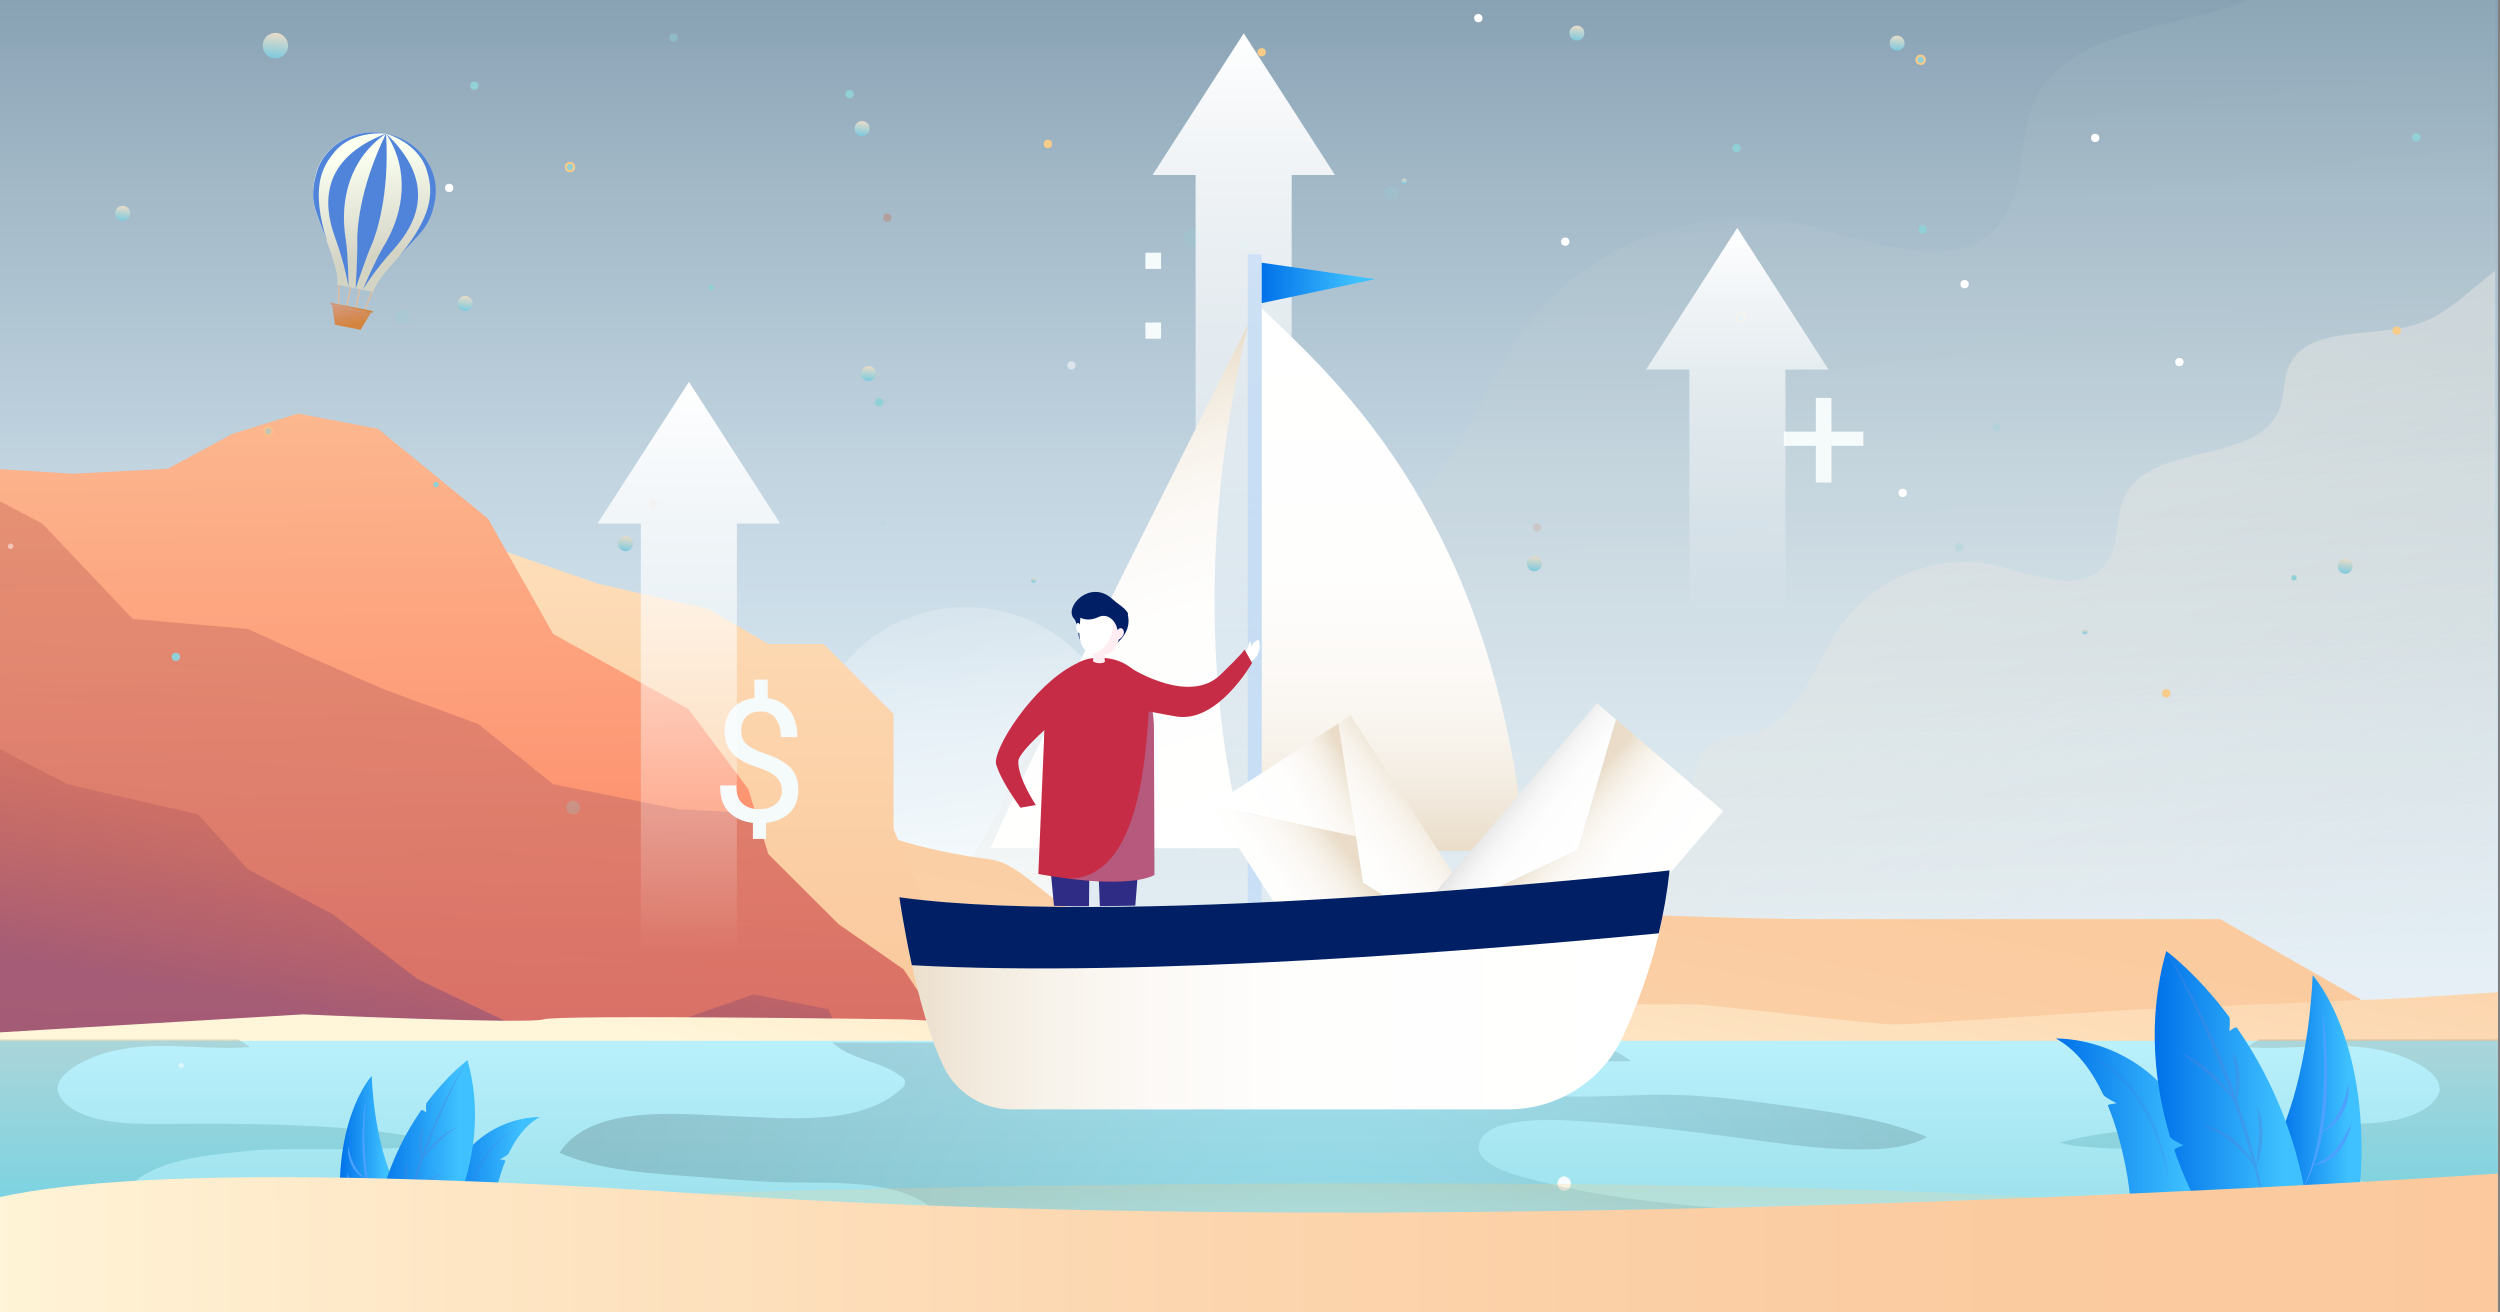 <?xml version="1.0" encoding="utf-8"?>
<!-- Generator: Adobe Illustrator 22.0.1, SVG Export Plug-In . SVG Version: 6.00 Build 0)  -->
<svg version="1.0" id="Capa_1" xmlns="http://www.w3.org/2000/svg" xmlns:xlink="http://www.w3.org/1999/xlink" x="0px" y="0px"
	 viewBox="0 0 1200 630" style="enable-background:new 0 0 1200 630;" xml:space="preserve">
<rect x="0" y="0" width="1200" height="630" fill="#808080" stroke="none"/>
<style type="text/css">
	.st0{opacity:0.11;fill:url(#SVGID_1_);enable-background:new    ;}
	.st1{opacity:0.61;fill:url(#SVGID_2_);enable-background:new    ;}
	.st2{opacity:0.61;fill:url(#SVGID_3_);enable-background:new    ;}
	.st3{opacity:0.61;fill:url(#SVGID_4_);enable-background:new    ;}
	.st4{opacity:0.61;fill:url(#SVGID_5_);enable-background:new    ;}
	.st5{clip-path:url(#SVGID_7_);fill:url(#SVGID_8_);}
	.st6{clip-path:url(#SVGID_7_);}
	.st7{fill:#DEBE9E;}
	.st8{fill:url(#SVGID_9_);}
	.st9{fill:url(#SVGID_10_);}
	.st10{fill:url(#SVGID_11_);}
	.st11{fill:#5084DA;}
	.st12{clip-path:url(#SVGID_7_);fill:url(#SVGID_12_);}
	.st13{clip-path:url(#SVGID_7_);fill:none;}
	.st14{opacity:0.11;fill:url(#SVGID_13_);enable-background:new    ;}
	.st15{opacity:0.61;fill:url(#SVGID_14_);enable-background:new    ;}
	.st16{clip-path:url(#SVGID_7_);fill:url(#SVGID_15_);}
	.st17{fill:url(#SVGID_16_);}
	.st18{fill:url(#SVGID_17_);}
	.st19{opacity:0.37;fill:url(#SVGID_18_);enable-background:new    ;}
	.st20{opacity:0.68;fill:url(#SVGID_19_);enable-background:new    ;}
	.st21{clip-path:url(#SVGID_7_);fill:url(#SVGID_20_);}
	.st22{fill:url(#SVGID_21_);}
	.st23{opacity:0.7;fill:#FFFFFF;enable-background:new    ;}
	.st24{opacity:0.18;fill:url(#SVGID_22_);enable-background:new    ;}
	.st25{opacity:0.27;fill:url(#SVGID_23_);enable-background:new    ;}
	.st26{opacity:0.27;fill:url(#SVGID_24_);enable-background:new    ;}
	.st27{opacity:0.25;fill:url(#SVGID_25_);enable-background:new    ;}
	.st28{fill:url(#SVGID_26_);}
	.st29{fill:url(#SVGID_27_);}
	.st30{fill:url(#SVGID_28_);}
	.st31{fill:url(#SVGID_29_);}
	.st32{fill:url(#SVGID_30_);}
	.st33{fill:url(#SVGID_31_);}
	.st34{fill:url(#SVGID_32_);}
	.st35{fill:url(#SVGID_33_);}
	.st36{fill:url(#SVGID_34_);}
	.st37{fill:url(#SVGID_35_);}
	.st38{fill:url(#SVGID_36_);}
	.st39{fill:url(#SVGID_37_);}
	.st40{fill:url(#SVGID_38_);}
	.st41{opacity:0.5;clip-path:url(#SVGID_42_);}
	.st42{fill:#91D0D6;stroke:#F8CC88;stroke-miterlimit:10;}
	.st43{opacity:0.5;clip-path:url(#SVGID_44_);fill:#FFFFFF;enable-background:new    ;}
	.st44{clip-path:url(#SVGID_46_);fill:#91D0D6;stroke:#F8CC88;stroke-miterlimit:10;}
	.st45{opacity:0.25;clip-path:url(#SVGID_48_);fill:#91D0D6;enable-background:new    ;}
	.st46{clip-path:url(#SVGID_50_);fill:#91D0D6;}
	.st47{opacity:0.25;clip-path:url(#SVGID_52_);fill:#D54D1D;enable-background:new    ;}
	.st48{clip-path:url(#SVGID_54_);fill:#91D0D6;}
	.st49{clip-path:url(#SVGID_56_);fill:#F8CC88;}
	.st50{opacity:0.5;clip-path:url(#SVGID_58_);}
	.st51{fill:#91D0D6;}
	.st52{opacity:0.25;fill:#D54D1D;enable-background:new    ;}
	.st53{clip-path:url(#SVGID_60_);fill:#FFFFFF;}
	.st54{opacity:0.25;clip-path:url(#SVGID_62_);fill:#91D0D6;enable-background:new    ;}
	.st55{clip-path:url(#SVGID_64_);fill:#FFFFFF;}
	.st56{clip-path:url(#SVGID_66_);fill:#91D0D6;}
	.st57{clip-path:url(#SVGID_68_);fill:#F8CC88;}
	.st58{clip-path:url(#SVGID_70_);fill:#91D0D6;}
	.st59{opacity:0.5;clip-path:url(#SVGID_72_);}
	.st60{fill:#FFFFFF;}
	.st61{opacity:0.25;fill:#91D0D6;enable-background:new    ;}
	.st62{opacity:0.5;}
	.st63{opacity:0.25;clip-path:url(#SVGID_74_);fill:#91D0D6;enable-background:new    ;}
	.st64{clip-path:url(#SVGID_76_);fill:#91D0D6;}
	.st65{clip-path:url(#SVGID_78_);fill:#91D0D6;}
	.st66{clip-path:url(#SVGID_80_);fill:#91D0D6;}
	.st67{clip-path:url(#SVGID_82_);fill:#FFFFFF;}
	.st68{clip-path:url(#SVGID_84_);fill:#FFFFFF;}
	.st69{opacity:0.25;clip-path:url(#SVGID_86_);fill:#91D0D6;enable-background:new    ;}
	.st70{clip-path:url(#SVGID_88_);fill:#91D0D6;}
	.st71{clip-path:url(#SVGID_90_);fill:#91D0D6;}
	.st72{clip-path:url(#SVGID_92_);fill:#F8CC88;}
	.st73{clip-path:url(#SVGID_94_);fill:#FFFFFF;}
	.st74{clip-path:url(#SVGID_96_);fill:#91D0D6;}
	.st75{opacity:0.25;clip-path:url(#SVGID_98_);fill:#91D0D6;enable-background:new    ;}
	.st76{opacity:0.25;clip-path:url(#SVGID_100_);fill:#91D0D6;enable-background:new    ;}
	.st77{opacity:0.25;clip-path:url(#SVGID_102_);fill:#D54D1D;enable-background:new    ;}
	.st78{clip-path:url(#SVGID_104_);fill:#91D0D6;}
	.st79{clip-path:url(#SVGID_106_);fill:#F8CC88;}
	.st80{clip-path:url(#SVGID_108_);fill:#F8CC88;}
	.st81{clip-path:url(#SVGID_110_);fill:#91D0D6;}
	.st82{clip-path:url(#SVGID_112_);fill:#FFFFFF;}
	.st83{clip-path:url(#SVGID_114_);fill:#FFFFFF;}
	.st84{clip-path:url(#SVGID_116_);fill:#91D0D6;}
	.st85{opacity:0.25;clip-path:url(#SVGID_118_);fill:#91D0D6;enable-background:new    ;}
	.st86{clip-path:url(#SVGID_120_);fill:#91D0D6;stroke:#F8CC88;stroke-miterlimit:10;}
	.st87{opacity:0.25;clip-path:url(#SVGID_122_);fill:#91D0D6;enable-background:new    ;}
	.st88{clip-path:url(#SVGID_126_);}
	.st89{fill:url(#SVGID_127_);}
	.st90{clip-path:url(#SVGID_129_);}
	.st91{fill:url(#SVGID_130_);}
	.st92{opacity:0.25;clip-path:url(#SVGID_7_);fill:#D54D1D;enable-background:new    ;}
	.st93{opacity:0.5;clip-path:url(#SVGID_7_);}
	.st94{fill:url(#SVGID_133_);}
	.st95{fill:url(#SVGID_134_);}
	.st96{fill:url(#SVGID_135_);}
	.st97{opacity:0.4;}
	.st98{opacity:0.228;}
	.st99{opacity:0.5;fill:#605ACA;}
	.st100{fill:#4CA1FF;}
	.st101{fill:url(#SVGID_136_);}
	.st102{fill:url(#SVGID_137_);}
	.st103{fill:url(#SVGID_138_);}
	.st104{clip-path:url(#SVGID_7_);fill:url(#SVGID_139_);}
	.st105{fill:#F5FAFA;}
	.st106{clip-path:url(#SVGID_7_);fill:url(#SVGID_140_);}
	.st107{clip-path:url(#SVGID_7_);fill:url(#SVGID_141_);}
	.st108{clip-path:url(#SVGID_7_);fill:url(#SVGID_142_);}
	.st109{fill:url(#SVGID_143_);}
	.st110{fill:url(#SVGID_144_);}
	.st111{fill:url(#SVGID_145_);}
	.st112{opacity:0.3;fill:#8FC2FF;}
	.st113{clip-path:url(#SVGID_147_);}
	.st114{fill:#2E2C84;}
	.st115{opacity:0.3;}
	.st116{opacity:0.5;fill:#2E2C84;}
	.st117{fill:#001F64;}
	.st118{fill:#C62C46;}
	.st119{opacity:0.3;fill:#FFC2D3;}
	.st120{fill:url(#SVGID_148_);}
	.st121{fill:url(#SVGID_149_);}
	.st122{fill:url(#SVGID_150_);}
	.st123{fill:url(#SVGID_151_);}
	.st124{fill:url(#SVGID_152_);}
	.st125{fill:url(#SVGID_153_);}
	.st126{fill:url(#SVGID_154_);}
</style>
<g>
	
		<linearGradient id="SVGID_1_" gradientUnits="userSpaceOnUse" x1="238.217" y1="729.678" x2="276.986" y2="373.915" gradientTransform="matrix(1 0 0 -1 0 632)">
		<stop  offset="0" style="stop-color:#6CC7E2"/>
		<stop  offset="1" style="stop-color:#EADCC8"/>
	</linearGradient>
	<path class="st0" d="M573.3,451.2c-60.1-1.2-119.3-32.3-145.9-88.1c-10.2-21.4-24.6-50.3-47.4-44.3c-7.1,1.9-13.3,7.2-20.6,7
		c-22.6-0.6-14.2-41.9-33-54.4c-6.9-4.6-16-3.9-24.1-5.9c-29.2-7-38.3-43-55.6-67.6c-21.1-30-61.2-45.2-96.8-36.8
		c-23.3,5.5-52.6,18.2-67.4-0.7c-9.2-11.7-5.6-29.2-12.1-42.6c-11.5-24-46.7-24-71.7-33.4v533.8c3,0.6,5.9,1.2,8.9,1.8h271.2
		c15.5-1.9,30.9-3.9,46.4-5.9c38.4-4.9,76.8-9.9,115.2-14.8c47.4-6.1,96.9-13,135.9-40.7c21.8-15.4,40.4-42.3,42-69.6
		C620.4,449.7,604.5,451.8,573.3,451.2z"/>
	
		<linearGradient id="SVGID_2_" gradientUnits="userSpaceOnUse" x1="1973.541" y1="527.453" x2="2051.088" y2="186.248" gradientTransform="matrix(-1 0 0 -1 2236.247 632)">
		<stop  offset="0" style="stop-color:#FFFFFF"/>
		<stop  offset="1" style="stop-color:#EADCC8;stop-opacity:0"/>
	</linearGradient>
	<path class="st1" d="M-1.4,177.2c8.6,6.5,16.2,14.8,26.5,18.2c15.8,5.2,39,0,44.9,15.6c1.6,4.2,1.2,8.8,2.6,13.1
		c6.9,20.4,44.2,11.5,53.5,30.9c3.6,7.4,1.6,17.1,6.7,23.5c8.2,10.4,24.4,3.4,37.3,0.4c19.7-4.7,41.9,3.8,53.5,20.3
		c9.6,13.6,14.6,33.5,30.8,37.4c4.5,1.1,9.5,0.7,13.3,3.3c10.4,6.9,5.8,29.7,18.2,30.1c4,0.1,7.5-2.9,11.4-3.9
		c12.6-3.3,20.6,12.7,26.2,24.5c14.7,30.8,47.4,48,80.6,48.7c17.3,0.3,26-0.8,24.8,21.1c-0.9,15.1-11.2,29.9-23.2,38.5
		c-21.5,15.3-48.9,19.1-75.1,22.5c-21.2,2.7-42.4,5.5-63.7,8.2c-50.7,6.5-102.1,13.1-152.8,6.9C74.4,531.6,36.2,519.1-1.4,505
		C-1.4,505-1.4,177.2-1.4,177.2z"/>
</g>
<g>
	
		<linearGradient id="SVGID_3_" gradientUnits="userSpaceOnUse" x1="905.417" y1="674.621" x2="941.152" y2="485.735" gradientTransform="matrix(1 0 0 -1 0 632)">
		<stop  offset="0" style="stop-color:#FFFFFF"/>
		<stop  offset="1" style="stop-color:#EADCC8;stop-opacity:0"/>
	</linearGradient>
	<path class="st2" d="M1084.3,131.2c0,0-28,0-46.6-2.3c-18.7-2.3-39.6,9.3-53.6,7s-32.6,4.7-60.6,2.3c-28-2.3-95.6-2.3-109.6-2.3
		s-79.9,5.9-90.1,4.1c-10.2-1.8-31.2,0.5-38.1,0.5h-5.5c-4.2,0-4.8-6-0.8-6.9l31.5-7c0.2-0.1,0.5-0.1,0.8-0.1h31.7
		c0.4,0,0.7-0.1,1.1-0.2l18.4-6.1c1.1-0.4,2-1.3,2.3-2.5c0.7-3.1,3.5-9.4,13.7-14.5c14-7,30.3-1.1,43.1-0.5
		c12.8,0.5,22.1,2.9,31.5-1.8c9.3-4.7,7-2.3,21-7s16.3-7,30.3-18.7s11.7-16.3,28-14s23.3,0,30.3,4.7s18.7,11.7,25.6,7
		c6.5-4.3,17-10.6,18.5-11.5c0.1-0.1,0.2-0.1,0.4-0.2c20.7-9.2-0.1-4.6,32.4-11.6c32.6-7,14-21,42-7s28,16.3,35,21s14,16.3,14,16.3
		l15.6,26.7c0.4,0.7,0.5,1.6,0.3,2.4c-0.4,2,0.4,5.9,14.4,5.9c18.7,0,28,9.3,35,9.3c0.3,0,0.6,0,0.9,0c4.4,0.3,4,7-0.4,7
		L1084.3,131.2L1084.3,131.2z"/>
	
		<linearGradient id="SVGID_4_" gradientUnits="userSpaceOnUse" x1="330.748" y1="512.32" x2="356.315" y2="377.177" gradientTransform="matrix(1 0 0 -1 0 632)">
		<stop  offset="0" style="stop-color:#FFFFFF"/>
		<stop  offset="1" style="stop-color:#EADCC8;stop-opacity:0"/>
	</linearGradient>
	<path class="st3" d="M458.9,244c0,0-20,0-33.4-1.7c-13.3-1.7-28.4,6.7-38.4,5s-23.4,3.3-43.4,1.7c-20-1.7-68.4-1.7-78.4-1.7
		s-57.2,4.2-64.4,2.9c-7.3-1.3-22.3,0.4-27.3,0.4h-3.9c-3,0-3.5-4.3-0.5-4.9l22.6-5c0.2,0,0.4-0.1,0.5-0.1H215c0.3,0,0.5,0,0.8-0.1
		l13.2-4.4c0.8-0.3,1.4-0.9,1.6-1.8c0.5-2.2,2.5-6.7,9.8-10.4c10-5,21.7-0.8,30.9-0.4c9.2,0.4,15.8,2.1,22.5-1.3c6.7-3.3,5-1.7,15-5
		s11.7-5,21.7-13.3s8.3-11.7,20-10s16.7,0,21.7,3.3s13.3,8.3,18.3,5c4.6-3.1,12.1-7.6,13.2-8.3c0.1-0.1,0.2-0.1,0.3-0.1
		c14.8-6.6-0.1-3.3,23.2-8.3c23.4-5,10-15,30-5s20,11.7,25,15s10,11.7,10,11.7l11.1,19.1c0.3,0.5,0.4,1.1,0.2,1.7
		c-0.3,1.4,0.3,4.2,10.3,4.2c13.3,0,20,6.7,25,6.7c0.2,0,0.4,0,0.6,0c3.1,0.2,2.9,5-0.3,5h-80.2V244z"/>
	
		<linearGradient id="SVGID_5_" gradientUnits="userSpaceOnUse" x1="1898.276" y1="693.798" x2="1923.843" y2="558.654" gradientTransform="matrix(-1 0 0 -1 2113.283 632)">
		<stop  offset="0" style="stop-color:#FFFFFF"/>
		<stop  offset="1" style="stop-color:#EADCC8;stop-opacity:0"/>
	</linearGradient>
	<path class="st4" d="M86.9,62.5c0,0,20,0,33.4-1.7c13.3-1.7,28.4,6.7,38.4,5c10-1.7,23.4,3.3,43.4,1.7c20-1.7,68.4-1.7,78.4-1.7
		s57.2,4.2,64.4,2.9c7.3-1.3,22.3,0.4,27.3,0.4h3.9c3,0,3.5-4.3,0.5-4.9l-22.6-5c-0.2,0-0.4-0.1-0.5-0.1h-22.7c-0.3,0-0.5,0-0.8-0.1
		l-13.2-4.4c-0.8-0.3-1.4-0.9-1.6-1.8c-0.5-2.2-2.5-6.7-9.8-10.4c-10-5-21.7-0.8-30.9-0.4c-9.2,0.4-15.8,2.1-22.5-1.3
		c-6.7-3.3-5-1.7-15-5s-11.7-5-21.7-13.3s-8.3-11.7-20-10s-16.7,0-21.7,3.3s-13.3,8.3-18.3,5c-4.6-3.1-12.1-7.6-13.2-8.3
		c-0.1-0.1-0.2-0.1-0.3-0.1C127,5.7,141.9,9,118.6,4c-23.4-5-10-15-30-5s-20,11.7-25,15s-10,11.7-10,11.7L42.4,44.9
		c-0.3,0.5-0.4,1.1-0.2,1.7c0.3,1.4-0.3,4.2-10.3,4.2c-13.3,0-20,6.7-25,6.7c-0.2,0-0.4,0-0.6,0c-3.1,0.2-2.9,5,0.3,5
		C6.6,62.5,86.9,62.5,86.9,62.5z"/>
</g>
<g>
	<defs>
		<rect id="SVGID_6_" x="-0.9" y="-2.9" width="1199.9" height="633"/>
	</defs>
	<clipPath id="SVGID_7_">
		<use xlink:href="#SVGID_6_"  style="overflow:visible;"/>
	</clipPath>
	
		<linearGradient id="SVGID_8_" gradientUnits="userSpaceOnUse" x1="599.35" y1="39.587" x2="599.35" y2="986.351" gradientTransform="matrix(1 0 0 -1 0 632)">
		<stop  offset="0" style="stop-color:#E9F6FF"/>
		<stop  offset="0.12" style="stop-color:#E5F2FB"/>
		<stop  offset="0.251" style="stop-color:#D7E7F1"/>
		<stop  offset="0.389" style="stop-color:#C1D4E0"/>
		<stop  offset="0.529" style="stop-color:#A3B9C8"/>
		<stop  offset="0.673" style="stop-color:#7B96A9"/>
		<stop  offset="0.82" style="stop-color:#4B6C82"/>
		<stop  offset="0.966" style="stop-color:#123C56"/>
		<stop  offset="1" style="stop-color:#042F4B"/>
	</linearGradient>
	<rect x="-1.4" y="-53.1" class="st5" width="1201.5" height="975.1"/>
	<g class="st6">
		<g>
			<polygon class="st7" points="175,150 174.4,149.8 178.6,139 179.3,139.2 			"/>
		</g>
		<g>
			
				<rect x="166.1" y="143.1" transform="matrix(0.193 -0.981 0.981 0.193 -2.172 284.361)" class="st7" width="11.4" height="0.7"/>
		</g>
		<g>
			
				<rect x="161.7" y="142.3" transform="matrix(0.193 -0.981 0.981 0.193 -4.879 279.336)" class="st7" width="11.4" height="0.7"/>
		</g>
		<g>
			<polygon class="st7" points="162.1,147.5 162.4,135.9 163.1,135.9 162.8,147.5 			"/>
		</g>
		
			<linearGradient id="SVGID_9_" gradientUnits="userSpaceOnUse" x1="161.244" y1="90.405" x2="183.479" y2="144.996" gradientTransform="matrix(0.981 0.193 -0.193 0.981 33.536 -55.187)">
			<stop  offset="0.16" style="stop-color:#FAFFF0"/>
			<stop  offset="0.995" style="stop-color:#D4D4C5"/>
		</linearGradient>
		<path class="st8" d="M203,110.4c-2.7,3.3-7.1,7.9-11.4,12.6c-5.8,6.4-11.5,13.1-12.3,17.1l-17.4-3.4c1.4-6.9-7.8-27-10.7-36.4
			c-1.9-6.1-0.7-12.5,0.3-16.3c0-0.1,0-0.1,0.1-0.2c0-0.1,0-0.1,0-0.2c0.2-0.9,0.5-1.7,0.8-2.5c0.1-0.4,0.2-0.6,0.2-0.6l0,0
			c4.9-12,18.5-19.1,32.5-16.3c14,2.8,23.9,14.5,23.9,27.4l0,0c0,0,0,0.2,0,0.6c0,0.9-0.1,1.8-0.2,2.7c0,0.1,0,0.1,0,0.2
			c0,0.1,0,0.2,0,0.2C208.4,99.1,207,105.5,203,110.4z"/>
		
			<linearGradient id="SVGID_10_" gradientUnits="userSpaceOnUse" x1="170.382" y1="170.378" x2="174.598" y2="180.728" gradientTransform="matrix(0.981 0.193 -0.193 0.981 33.536 -55.187)">
			<stop  offset="0.192" style="stop-color:#D49675"/>
			<stop  offset="0.995" style="stop-color:#D4843E"/>
		</linearGradient>
		<polygon class="st9" points="168.7,148.2 159.4,146.4 160.8,155.9 167,157.1 173.1,158.3 178.1,150 		"/>
		
			<linearGradient id="SVGID_11_" gradientUnits="userSpaceOnUse" x1="170.294" y1="169.134" x2="172.812" y2="175.317" gradientTransform="matrix(0.981 0.193 -0.193 0.981 33.536 -55.187)">
			<stop  offset="0.192" style="stop-color:#D49675"/>
			<stop  offset="0.995" style="stop-color:#D4843E"/>
		</linearGradient>
		<polygon class="st10" points="178.8,150.2 158.7,146.2 158.8,145.3 178.9,149.3 		"/>
		<g>
			<path class="st11" d="M185.3,64.1c-12.9,26.5-14,46.6-13.8,52.2c0.2,5.5-0.8,22.2-0.8,22.2s5.3-15.8,7.6-20.8
				C180.6,112.5,187.1,93.5,185.3,64.1z"/>
			<path class="st11" d="M185.3,64.1c11.4,17.3,9,37.7-1.4,54.6c-3.6,5.9-9.8,20.4-9.8,20.4s5.2-8.8,15.1-19.7
				C200.4,106.8,209.7,87.3,185.3,64.1z"/>
			<path class="st11" d="M185.3,64.1c-17.1,11.7-22.6,31.5-19.3,51.1c1.1,6.9,1.3,22.6,1.3,22.6s-1.5-10.1-6.5-23.9
				C155,97.9,153.8,76.3,185.3,64.1z"/>
			<path class="st11" d="M203,110.4c-2.7,3.3-7.1,7.9-11.4,12.6c17.9-21.5,15.8-32.9,13.2-41.4c-4-13.1-19.5-17.5-19.5-17.5
				c14,2.8,23.9,14.5,23.9,27.4l0,0c0,0,0,0.2,0,0.6c0,0.9-0.1,1.8-0.2,2.7c0,0.1,0,0.1,0,0.2c0,0.1,0,0.2,0,0.2
				C208.4,99.1,207,105.5,203,110.4z"/>
			<path class="st11" d="M151.3,100.2c1.2,4,3.6,10,5.8,16c-8.4-26.7-2.2-36.4,3.5-43.3c8.7-10.6,24.7-8.8,24.7-8.8
				c-14-2.8-27.6,4.4-32.5,16.3l0,0c0,0-0.1,0.2-0.2,0.6c-0.3,0.8-0.6,1.7-0.8,2.5c0,0.1,0,0.1,0,0.2c0,0.1,0,0.1-0.1,0.2
				C150.6,87.7,149.4,94.2,151.3,100.2z"/>
		</g>
	</g>
	
		<linearGradient id="SVGID_12_" gradientUnits="userSpaceOnUse" x1="486.466" y1="332.892" x2="442.642" y2="64.948" gradientTransform="matrix(1 0 0 1 0 174)">
		<stop  offset="0" style="stop-color:#FFFFFF"/>
		<stop  offset="0.999" style="stop-color:#FFFFFF;stop-opacity:0"/>
	</linearGradient>
	<circle class="st12" cx="463.7" cy="367.7" r="76.3"/>
	<rect x="-2.9" y="-1" class="st13" width="1204.9" height="631.6"/>
	<rect x="-1.4" y="-53.1" class="st13" width="1201.5" height="801"/>
	<g class="st6">
		
			<linearGradient id="SVGID_13_" gradientUnits="userSpaceOnUse" x1="653.284" y1="854.154" x2="707.75" y2="354.348" gradientTransform="matrix(1 0 0 -1 0 632)">
			<stop  offset="0" style="stop-color:#6CC7E2"/>
			<stop  offset="1" style="stop-color:#EADCC8"/>
		</linearGradient>
		<path class="st14" d="M1197.7,713V-53.1h-81.6c-1.3,7.7-1.6,15.6-4.1,22.9c-17.4,51.4-111.4,28.9-135,77.8
			c-9,18.7-4,43.1-16.9,59.4c-20.7,26.3-61.5,8.6-94,0.9c-49.7-11.7-105.6,9.5-135,51.2c-24.1,34.3-36.8,84.5-77.6,94.2
			c-11.3,2.7-23.9,1.8-33.6,8.2c-26.3,17.4-14.5,75-46,75.8c-10.2,0.3-18.8-7.2-28.7-9.8c-31.9-8.4-51.9,31.9-66.1,61.7
			C442,466.9,359.5,510.3,275.7,512c-43.5,0.9-65.7-2.1-62.5,53.1c2.2,38,28.2,75.5,58.5,97c54.3,38.6,123.4,48.2,189.5,56.7
			c53.5,6.9,107.1,13.8,160.6,20.7c21.5,2.8,43.1,5.5,64.7,8.2h378.2C1109.6,739.1,1153.9,727,1197.7,713z"/>
		
			<linearGradient id="SVGID_14_" gradientUnits="userSpaceOnUse" x1="829.452" y1="603.234" x2="937.577" y2="127.482" gradientTransform="matrix(1 0 0 -1 0 632)">
			<stop  offset="0" style="stop-color:#FFFFFF"/>
			<stop  offset="1" style="stop-color:#EADCC8;stop-opacity:0"/>
		</linearGradient>
		<path class="st15" d="M1197.7,130c-12.1,9-22.6,20.7-36.9,25.4c-22.1,7.3-54.4,0-62.6,21.7c-2.2,5.8-1.7,12.3-3.7,18.2
			c-9.6,28.4-61.6,16-74.6,43c-5,10.4-2.2,23.8-9.3,32.8c-11.4,14.5-34,4.8-52,0.5c-27.5-6.5-58.4,5.2-74.6,28.3
			c-13.3,18.9-20.3,46.7-42.9,52.1c-6.2,1.5-13.2,1-18.6,4.5c-14.5,9.6-8,41.5-25.4,41.9c-5.6,0.1-10.4-4-15.9-5.4
			c-17.6-4.7-28.7,17.7-36.6,34.1c-20.5,43-66.1,67-112.4,67.9c-24.1,0.5-36.3-1.2-34.6,29.4c1.2,21,15.6,41.7,32.4,53.6
			c30,21.3,68.2,26.6,104.7,31.3c29.6,3.8,59.2,7.6,88.8,11.4c70.7,9.1,142.3,18.2,213.1,9.6c55.4-6.8,108.7-24.3,161.1-43.9
			L1197.7,130L1197.7,130z"/>
	</g>
	
		<linearGradient id="SVGID_15_" gradientUnits="userSpaceOnUse" x1="562.761" y1="-137.884" x2="654.068" y2="340.275" gradientTransform="matrix(1 0 0 -1 0 632)">
		<stop  offset="0" style="stop-color:#FFF6DA"/>
		<stop  offset="0.209" style="stop-color:#FEE6C4"/>
		<stop  offset="0.487" style="stop-color:#FCD6AF"/>
		<stop  offset="0.755" style="stop-color:#FBCCA1"/>
		<stop  offset="1" style="stop-color:#FBC99D"/>
	</linearGradient>
	<path class="st16" d="M188.6,340.3c0,0,4.6,0.7,12.5,1.9c40,6.2,164.1,26.5,187.7,42c28.1,18.6,66.6,25.8,85.8,28.2
		c19.2,2.4,28.8,26.4,67.3,36c38.4,9.6,43.3,7.2,79.3,2.4c36-4.8,50.5-4.8,79.3-2.4s45.7-9.6,69.7-9.6s60.1,2.4,105.7,2.4
		c45.7,0,189.8,0,189.8,0l67.3,38.4l-2.4,76.9l-965.9,48.1L102.1,422l91.1-81"/>
	<g class="st6">
		
			<linearGradient id="SVGID_16_" gradientUnits="userSpaceOnUse" x1="348.4" y1="94.658" x2="348.4" y2="510.341" gradientTransform="matrix(1 0 0 -1 0 632)">
			<stop  offset="0" style="stop-color:#FBC99D"/>
			<stop  offset="0.244" style="stop-color:#FBCCA1"/>
			<stop  offset="0.512" style="stop-color:#FCD6AF"/>
			<stop  offset="0.791" style="stop-color:#FEE6C4"/>
			<stop  offset="1" style="stop-color:#FFF6DA"/>
		</linearGradient>
		<polygon class="st17" points="231.9,261 287.1,280.2 340,292.3 368.8,309.1 395.3,309.1 428.9,342.7 428.9,398 448.1,443.6 
			469.7,477.3 486.6,515.7 505.8,551.8 255.9,522.9 191,374 		"/>
		
			<linearGradient id="SVGID_17_" gradientUnits="userSpaceOnUse" x1="246.401" y1="53.039" x2="241.596" y2="531.195" gradientTransform="matrix(1 0 0 -1 0 632)">
			<stop  offset="0" style="stop-color:#FF7155"/>
			<stop  offset="1" style="stop-color:#FBC99D"/>
		</linearGradient>
		<polygon class="st18" points="448.1,486.9 433.7,465.3 402.5,443.6 368.8,410 359.2,378.8 330.4,340.3 265.5,304.3 234.3,249 
			181.4,205.8 143,198.5 111.7,208.2 80.5,225 34.8,227.4 -1.4,225.1 -1.4,525.5 128.5,518.1 493.2,532.7 469.7,506.1 		"/>
		
			<linearGradient id="SVGID_18_" gradientUnits="userSpaceOnUse" x1="228.346" y1="32.127" x2="277.708" y2="632.697" gradientTransform="matrix(1 0 0 -1 0 632)">
			<stop  offset="0" style="stop-color:#8C517B"/>
			<stop  offset="0.266" style="stop-color:#A15569"/>
			<stop  offset="0.816" style="stop-color:#D85F3C"/>
			<stop  offset="1" style="stop-color:#EC632B"/>
		</linearGradient>
		<polyline class="st19" points="265.5,376.4 229.5,347.5 183.8,330.7 145.4,313.9 118.9,301.9 63.7,297.1 20.4,251.4 -1.4,239.9 
			-1.4,525.5 128.5,518.1 493.2,532.7 469.7,506.1 448.1,486.9 433.7,465.3 402.5,443.6 368.8,410 362.8,390.4 325.6,388.4 		"/>
		
			<linearGradient id="SVGID_19_" gradientUnits="userSpaceOnUse" x1="213.488" y1="133.506" x2="250.332" y2="324.137" gradientTransform="matrix(1 0 0 -1 0 632)">
			<stop  offset="0" style="stop-color:#8C517B"/>
			<stop  offset="0.266" style="stop-color:#A15569;stop-opacity:0.734"/>
			<stop  offset="0.816" style="stop-color:#D85F3C;stop-opacity:0.184"/>
			<stop  offset="1" style="stop-color:#EC632B;stop-opacity:0"/>
		</linearGradient>
		<path class="st20" d="M416.9,508.5c-9.6,0-19.2-24-19.2-24l-36-7.2l-48.1,16.8h-62.5l-50.5-24l-40.8-31.2L119,417.3l-24-26.4
			l-62.5-14.4l-33.8-17.6v166.8l129.9-7.4l213.4,8.5l108.5-3.7C450.5,522.9,426.5,508.5,416.9,508.5z"/>
	</g>
	
		<linearGradient id="SVGID_20_" gradientUnits="userSpaceOnUse" x1="592.807" y1="75.379" x2="666.976" y2="459.123" gradientTransform="matrix(1 0 0 -1 0 632)">
		<stop  offset="0" style="stop-color:#FFF6DA"/>
		<stop  offset="0.209" style="stop-color:#FEE6C4"/>
		<stop  offset="0.487" style="stop-color:#FCD6AF"/>
		<stop  offset="0.755" style="stop-color:#FBCCA1"/>
		<stop  offset="1" style="stop-color:#FBC99D"/>
	</linearGradient>
	<path class="st21" d="M-1.4,579.8L686,604.6l514.1-55.7v-72.7c-27.6,1.8-54.2,3.5-57.6,3.5c-7.2,0-108.1,4.8-115.3,4.8
		c-7.2,0-105.7,7.2-117.7,7.2s-88.9-9.6-96.1-9.6c-7.2,0-197,0-197,0s-69.7,12-76.9,12s-105.7-4.8-105.7-4.8s-165.8-2.4-173,0
		c-7.2,2.4-115.3-2.4-115.3-2.4l-146.7,8.7v84.2H-1.4z"/>
	<g class="st6">
		
			<linearGradient id="SVGID_21_" gradientUnits="userSpaceOnUse" x1="599.35" y1="148.459" x2="599.35" y2="-139.891" gradientTransform="matrix(1 0 0 -1 0 632)">
			<stop  offset="0" style="stop-color:#BFF3FF"/>
			<stop  offset="1" style="stop-color:#59BFC7"/>
		</linearGradient>
		<rect x="-1.4" y="499.6" class="st22" width="1201.5" height="248.3"/>
		<path class="st23" d="M754,568.4c0,1.8-1.4,3.2-3.2,3.2s-3.2-1.4-3.2-3.2s1.4-3.2,3.2-3.2S754,566.7,754,568.4z"/>
		<path class="st23" d="M754,567.8c0,1.8-1.4,3.2-3.2,3.2s-3.2-1.4-3.2-3.2s1.4-3.2,3.2-3.2S754,566,754,567.8z"/>
		
			<radialGradient id="SVGID_22_" cx="681.657" cy="7.5" r="433.785" gradientTransform="matrix(1.096 0 0 -1 -113.969 632)" gradientUnits="userSpaceOnUse">
			<stop  offset="0" style="stop-color:#6CC7E2"/>
			<stop  offset="0.12" style="stop-color:#5AA7BD"/>
			<stop  offset="0.358" style="stop-color:#3B6C7B"/>
			<stop  offset="0.573" style="stop-color:#213E46"/>
			<stop  offset="0.759" style="stop-color:#0F1C20"/>
			<stop  offset="0.907" style="stop-color:#040809"/>
			<stop  offset="1" style="stop-color:#000000"/>
		</radialGradient>
		<path class="st24" d="M395,722.4c-21.4,11.5-43.7,20.2-66.9,26.2h683.4c-24.4-1.9-48.8-3.5-73-6.7c-18.1-2.4-38.4-5.3-53.9-14.9
			c-2.9-1.8-2.7-5.1,0-6.9c9.7-6.7,21.1-10.8,32.9-13.2c58.3-11.6,118.6,7.1,176.5,12.1c18.9,1.6,38.6,1.3,57.5-0.1
			c9.6-0.7,57.1-6.1,36.3-22.9c-17.3-14-45-14.1-66.4-18.5c-42.6-8.9-86.3-13.2-129.8-15.7c-42.6-2.4-85.3-1.6-127.8-3.8
			c-17.5-0.9-35.5-5.4-52.1-10.3c-9.2-2.8-34.5-8.9-33.6-21.1c0.4-6.1,8.2-9.4,13.5-11.4c14.6-5.4,30.8-7.1,46.4-7.2
			c36.8-0.3,73,7.7,109.1,13c16.6,2.5,33.2,3.3,49.8,4.9c16.6,1.5,33.4,3.3,50.1,1.7c9.5-0.9,19.7-3.1,26.3-9.9
			c8.3-8.5-4.6-12.4-12.1-14.9c-20.1-6.6-41.4-7.4-62.6-7.9c-43.9-1-87.1-7.2-130.7-11.4c-44-4.2-88.8-5.7-131.6-17.1
			c-7.6-2-29.9-7.1-26.1-18.2c2.1-5.9,10-8.3,15.9-9.3c12.3-2.1,25.3-1.3,37.6-0.4c24.4,1.7,49,4.7,73.3,8
			c16.1,2.2,32.1,4.5,48.4,5.1c12.8,0.4,28.1,0.5,39.6-5.8c-18.7-8-40.1-11.2-60.3-14c-19.4-2.7-39.6-5.6-59.3-6.2
			c-18.5-0.6-37.1,1.4-55.6,0.6c-12.5-0.6-28.6-1.7-36.6-11.8c-0.8-1,0.1-2.2,1.2-2.6c21.8-7.5,45.7-1.1,68.4-2.5
			c-5-3.8-10.7-6.7-16.7-8.9H399.5c9,8.6,24.3,8.9,34,17c1.4,1.2,1.2,3.2,0,4.4c-19.4,19.3-57.1,14.8-82.7,13.9
			c-25-0.9-67.2-5.8-82.2,17.6c17.4,7.7,37.8,9.5,56.8,10.9c16.6,1.2,33.5,2.8,50.2,3.3c24.4,0.7,62.9-2.9,78,19.3
			c0.9,1.3,0.2,2.8-1,3.6c-9.9,6.1-21.7,8.3-33.4,9.2c-28.9,2.3-57.8-3.1-86.3-6.5c-40.5-4.8-81.9-2.6-122.6-1.4
			c-27.2,0.8-54.7-0.3-81.9,1.3c-7.2,0.4-20.5,0.3-26.1,5.2c-6.9,6.1,9.4,15.5,14,18.1c24.1,13.7,55.2,16.5,82.9,18.2
			c28.7,1.8,57.4,1.2,86.1,2.2c17.1,0.6,33.9,1.1,51.1,0c19.7-1.3,39.3-3.5,58.9-5c19.3-1.5,38.8-2.4,58.2-0.8
			c13.3,1.1,28.5,2.2,40.7,7.5c8.3,3.6,13.9,10.2,9.5,18.6c-4.3,8.1-14.7,12-23.6,14.3c-23.2,6.1-48.3,5.3-72.2,5.2
			c-40.4-0.2-81.1-4.8-121.4-7.8c-43.2-3.2-86.4-6.1-129.8-6.8c-21-0.3-41.8-1.6-62.8-2.6c-22.3-1.1-46.3-2.3-68.2,2.7
			c-6.8,1.6-16.1,4.2-19,10.7C4.4,677.8,6,683.9,9.8,688c10.3,11,31.3,13.4,46,15c38.8,4.4,78,1.4,116.9,0.2
			c8.5-0.3,16.9,0.4,25.4,0.9c22.4,1.2,44.8,1.9,67.2,2.6c43,1.4,86,3.2,128.7,8.6C397.9,715.5,397.9,720.8,395,722.4z"/>
		
			<linearGradient id="SVGID_23_" gradientUnits="userSpaceOnUse" x1="284.869" y1="149.137" x2="284.869" y2="-139.213" gradientTransform="matrix(1 0 0 -1 0 632)">
			<stop  offset="0" style="stop-color:#99846D"/>
			<stop  offset="0.409" style="stop-color:#00B4D5"/>
			<stop  offset="0.765" style="stop-color:#00A3B5"/>
			<stop  offset="1" style="stop-color:#009BA4"/>
		</linearGradient>
		<path class="st25" d="M570.8,734.3c-0.5-2.3-1.5-4.2-3-5c-40.8-22.9-87.5-23.7-133.8-28.8c-43.5-4.8-87.2-7.4-131-7.7
			c-40.2-0.3-81.3,5.8-121.3,0.4c-13.2-1.8-28.6-7.3-30.6-19.1c-1.2-7.2,3.4-14.2,9.1-19.5c11.8-10.8,27.7-15.7,43.6-19.2
			c9.3-2.1,24.3,4,31.7-1.2c-2.4,1.6-45.6-3.1-51.3-2.9c-37.9,1.4-87.9,0.6-118-25.9c-6.9-6.1-11.9-14.5-10.8-23.1
			c1.1-8.9,8.7-16.3,17.6-20.4c14.4-6.8,32.8-8,48.7-9.7c15.2-1.7,74.2,1.3,88.2-3.8c-37.8-10.5-107.2-8.9-133.9-8.9
			c-13.9,0-34.1-0.1-44.6-9.9c-12.2-11.5,8.7-21,18.6-24c23.1-7,46.7-1.1,70.1-3c-1.9-1.3-3.9-2.5-5.9-3.7H-1.4v248.3
			c0,0,566.4,0,567.7,0C570.3,747.2,571.9,739.7,570.8,734.3z"/>
		
			<linearGradient id="SVGID_24_" gradientUnits="userSpaceOnUse" x1="1840.413" y1="149.137" x2="1840.413" y2="-139.213" gradientTransform="matrix(-1 0 0 -1 2754.244 632)">
			<stop  offset="0" style="stop-color:#99846D"/>
			<stop  offset="0.409" style="stop-color:#00B4D5"/>
			<stop  offset="0.765" style="stop-color:#00A3B5"/>
			<stop  offset="1" style="stop-color:#009BA4"/>
		</linearGradient>
		<path class="st26" d="M627.9,734.3c0.5-2.3,1.5-4.2,3-5c40.8-22.9,87.5-23.7,133.8-28.8c43.5-4.8,87.2-7.4,131-7.7
			c40.2-0.3,81.3,5.8,121.3,0.4c13.2-1.8,28.6-7.3,30.6-19.1c1.2-7.2-3.4-14.2-9.1-19.5c-11.8-10.8-27.7-15.7-43.6-19.2
			c-9.3-2.1-24.3,4-31.7-1.2c2.4,1.6,45.6-3.1,51.3-2.9c37.9,1.4,87.9,0.6,118-25.9c6.9-6.1,11.9-14.5,10.8-23.1
			c-1.1-8.9-8.7-16.3-17.6-20.4c-14.4-6.8-32.8-8-48.7-9.7c-15.2-1.7-74.2,1.3-88.2-3.8c37.8-10.5,107.2-8.9,133.9-8.9
			c13.9,0,34.1-0.1,44.6-9.9c12.2-11.5-8.7-21-18.6-24c-23.1-7-46.7-1.1-70.1-3c1.9-1.3,3.9-2.5,5.9-3.7h115.6v248.3
			c0,0-566.4,0-567.7,0C628.4,747.2,626.8,739.7,627.9,734.3z"/>
		
			<linearGradient id="SVGID_25_" gradientUnits="userSpaceOnUse" x1="615.566" y1="63.905" x2="615.566" y2="-33.518" gradientTransform="matrix(1 0 0 -1 0 632)">
			<stop  offset="0" style="stop-color:#F8CC88"/>
			<stop  offset="5.091097e-02" style="stop-color:#F9D59C"/>
			<stop  offset="0.144" style="stop-color:#FAE4BA"/>
			<stop  offset="0.235" style="stop-color:#FAEED0"/>
			<stop  offset="0.322" style="stop-color:#FBF4DE"/>
			<stop  offset="0.402" style="stop-color:#FBF6E2"/>
			<stop  offset="0.57" style="stop-color:#DECAC7"/>
			<stop  offset="0.762" style="stop-color:#C19FAC"/>
			<stop  offset="0.912" style="stop-color:#AF849B"/>
			<stop  offset="1" style="stop-color:#A87A95"/>
		</linearGradient>
		<path class="st27" d="M988.7,635.3c-7.8-6.7-18.8,0.9-29.9-0.5c-18-2.1-22.7-5.3-60.8-5.3c-37.4,0-68.6,1.9-106,1
			c-3-0.1-6.5-0.4-8.4-2.8c-2.3-3-0.5-7.8,2.8-9.8c3.2-2,7.3-2.1,11.1-2.1c107.9,0.3,215.8,0.1,323.7,0.1c8.1,0,11.5-6.4,5.1-9.4
			c-44.6-21.2-244-15.5-365.8-11.6c-10.9,0.3-12.2-9.7-1.4-10.5c80.8-5.4,185.4,0.8,272.7,4.4c10.8,0.4,12.5-9.5,1.7-10.4
			c-216.2-18.3-741.8-9.9-924.7,5.2c-10.4,0.9-9.4,10.5,1.1,10.5h264.3c4.7,0,8.4,2.3,8.4,5.2v1.4c0,2.9-3.7,5.2-8.4,5.2
			c-28.9,0.1-65.9,2.6-87.7,2c57.2,0,176.6-9.5,252-3.4c10.9,0.9,9.3,10.9-1.6,10.4c-96.6-4.3-247.1-11.5-250.3,24.1
			c-3.6,39.8,253.8,22.2,311.7,22.2c131.3,0,261.5,1,392.5,3.7c4.7,0.1,8.6-2.2,8.7-5.2C999.8,649.3,995.5,641.2,988.7,635.3z"/>
	</g>
	<g class="st6">
		
			<linearGradient id="SVGID_26_" gradientUnits="userSpaceOnUse" x1="131.38" y1="602.17" x2="132.834" y2="616.229" gradientTransform="matrix(1 0 0 -1 0 632)">
			<stop  offset="0" style="stop-color:#6CC7E2"/>
			<stop  offset="1" style="stop-color:#EADCC8"/>
		</linearGradient>
		<path class="st28" d="M138.3,21.9c0,3.4-2.7,6.1-6.1,6.1c-3.4,0-6.1-2.7-6.1-6.1s2.7-6.1,6.1-6.1
			C135.5,15.8,138.3,18.6,138.3,21.9z"/>
		
			<linearGradient id="SVGID_27_" gradientUnits="userSpaceOnUse" x1="222.822" y1="481.677" x2="223.678" y2="489.955" gradientTransform="matrix(1 0 0 -1 0 632)">
			<stop  offset="0" style="stop-color:#6CC7E2"/>
			<stop  offset="1" style="stop-color:#EADCC8"/>
		</linearGradient>
		<path class="st29" d="M226.9,145.7c0,2-1.6,3.6-3.6,3.6s-3.6-1.6-3.6-3.6s1.6-3.6,3.6-3.6S226.9,143.7,226.9,145.7z"/>
		
			<linearGradient id="SVGID_28_" gradientUnits="userSpaceOnUse" x1="910.116" y1="606.623" x2="910.972" y2="614.901" gradientTransform="matrix(1 0 0 -1 0 632)">
			<stop  offset="0" style="stop-color:#6CC7E2"/>
			<stop  offset="1" style="stop-color:#EADCC8"/>
		</linearGradient>
		<path class="st30" d="M914.2,20.7c0,2-1.6,3.6-3.6,3.6s-3.6-1.6-3.6-3.6s1.6-3.6,3.6-3.6S914.2,18.8,914.2,20.7z"/>
		
			<linearGradient id="SVGID_29_" gradientUnits="userSpaceOnUse" x1="299.818" y1="366.342" x2="300.675" y2="374.62" gradientTransform="matrix(1 0 0 -1 0 632)">
			<stop  offset="0" style="stop-color:#6CC7E2"/>
			<stop  offset="1" style="stop-color:#EADCC8"/>
		</linearGradient>
		<path class="st31" d="M303.9,261c0,2-1.6,3.6-3.6,3.6s-3.6-1.6-3.6-3.6s1.6-3.6,3.6-3.6S303.9,259,303.9,261z"/>
		
			<linearGradient id="SVGID_30_" gradientUnits="userSpaceOnUse" x1="416.417" y1="448.031" x2="417.273" y2="456.309" gradientTransform="matrix(1 0 0 -1 0 632)">
			<stop  offset="0" style="stop-color:#6CC7E2"/>
			<stop  offset="1" style="stop-color:#EADCC8"/>
		</linearGradient>
		<path class="st32" d="M420.5,179.3c0,2-1.6,3.6-3.6,3.6s-3.6-1.6-3.6-3.6s1.6-3.6,3.6-3.6S420.5,177.3,420.5,179.3z"/>
		
			<linearGradient id="SVGID_31_" gradientUnits="userSpaceOnUse" x1="413.321" y1="565.667" x2="414.177" y2="573.945" gradientTransform="matrix(1 0 0 -1 0 632)">
			<stop  offset="0" style="stop-color:#6CC7E2"/>
			<stop  offset="1" style="stop-color:#EADCC8"/>
		</linearGradient>
		<path class="st33" d="M417.4,61.7c0,2-1.6,3.6-3.6,3.6s-3.6-1.6-3.6-3.6s1.6-3.6,3.6-3.6S417.4,59.7,417.4,61.7z"/>
		
			<linearGradient id="SVGID_32_" gradientUnits="userSpaceOnUse" x1="58.416" y1="524.919" x2="59.272" y2="533.197" gradientTransform="matrix(1 0 0 -1 0 632)">
			<stop  offset="0" style="stop-color:#6CC7E2"/>
			<stop  offset="1" style="stop-color:#EADCC8"/>
		</linearGradient>
		<path class="st34" d="M62.5,102.4c0,2-1.6,3.6-3.6,3.6s-3.6-1.6-3.6-3.6s1.6-3.6,3.6-3.6S62.5,100.4,62.5,102.4z"/>
		
			<linearGradient id="SVGID_33_" gradientUnits="userSpaceOnUse" x1="756.416" y1="611.421" x2="757.272" y2="619.698" gradientTransform="matrix(1 0 0 -1 0 632)">
			<stop  offset="0" style="stop-color:#6CC7E2"/>
			<stop  offset="1" style="stop-color:#EADCC8"/>
		</linearGradient>
		<path class="st35" d="M760.5,15.9c0,2-1.6,3.6-3.6,3.6s-3.6-1.6-3.6-3.6s1.6-3.6,3.6-3.6S760.5,13.9,760.5,15.9z"/>
		
			<linearGradient id="SVGID_34_" gradientUnits="userSpaceOnUse" x1="1125.217" y1="355.531" x2="1126.073" y2="363.809" gradientTransform="matrix(1 0 0 -1 0 632)">
			<stop  offset="0" style="stop-color:#6CC7E2"/>
			<stop  offset="1" style="stop-color:#EADCC8"/>
		</linearGradient>
		<path class="st36" d="M1129.3,271.8c0,2-1.6,3.6-3.6,3.6s-3.6-1.6-3.6-3.6s1.6-3.6,3.6-3.6
			C1127.7,268.2,1129.3,269.8,1129.3,271.8z"/>
		
			<linearGradient id="SVGID_35_" gradientUnits="userSpaceOnUse" x1="736.016" y1="356.722" x2="736.872" y2="365" gradientTransform="matrix(1 0 0 -1 0 632)">
			<stop  offset="0" style="stop-color:#6CC7E2"/>
			<stop  offset="1" style="stop-color:#EADCC8"/>
		</linearGradient>
		<path class="st37" d="M740.1,270.6c0,2-1.6,3.6-3.6,3.6s-3.6-1.6-3.6-3.6s1.6-3.6,3.6-3.6S740.1,268.6,740.1,270.6z"/>
		
			<linearGradient id="SVGID_36_" gradientUnits="userSpaceOnUse" x1="495.922" y1="351.783" x2="496.24" y2="354.853" gradientTransform="matrix(1 0 0 -1 0 632)">
			<stop  offset="0" style="stop-color:#6CC7E2"/>
			<stop  offset="1" style="stop-color:#EADCC8"/>
		</linearGradient>
		<path class="st38" d="M497.4,278.5c0,0.7-0.6,1.3-1.3,1.3c-0.7,0-1.3-0.6-1.3-1.3s0.6-1.3,1.3-1.3S497.4,277.8,497.4,278.5z"/>
		
			<linearGradient id="SVGID_37_" gradientUnits="userSpaceOnUse" x1="673.827" y1="543.325" x2="674.144" y2="546.395" gradientTransform="matrix(1 0 0 -1 0 632)">
			<stop  offset="0" style="stop-color:#6CC7E2"/>
			<stop  offset="1" style="stop-color:#EADCC8"/>
		</linearGradient>
		<path class="st39" d="M675.3,87c0,0.7-0.6,1.3-1.3,1.3s-1.3-0.6-1.3-1.3c0-0.7,0.6-1.3,1.3-1.3C674.7,85.6,675.3,86.2,675.3,87z"
			/>
		
			<linearGradient id="SVGID_38_" gradientUnits="userSpaceOnUse" x1="1000.621" y1="327.072" x2="1000.939" y2="330.142" gradientTransform="matrix(1 0 0 -1 0 632)">
			<stop  offset="0" style="stop-color:#6CC7E2"/>
			<stop  offset="1" style="stop-color:#EADCC8"/>
		</linearGradient>
		<path class="st40" d="M1002.1,303.2c0,0.7-0.6,1.3-1.3,1.3s-1.3-0.6-1.3-1.3s0.6-1.3,1.3-1.3
			C1001.5,301.9,1002.1,302.5,1002.1,303.2z"/>
	</g>
	<rect x="-2.9" y="-1" class="st13" width="1204.9" height="631.6"/>
	<g class="st6">
		<g>
			<defs>
				<rect id="SVGID_39_" x="-4.9" y="-2.6" width="1205.4" height="633"/>
			</defs>
			<clipPath id="SVGID_40_">
				<use xlink:href="#SVGID_39_"  style="overflow:visible;"/>
			</clipPath>
		</g>
	</g>
	<g class="st6">
		<defs>
			<rect id="SVGID_41_" x="-2.9" y="-1" width="1204.9" height="631.6"/>
		</defs>
		<clipPath id="SVGID_42_">
			<use xlink:href="#SVGID_41_"  style="overflow:visible;"/>
		</clipPath>
		<g class="st41">
			<circle class="st42" cx="128.8" cy="207" r="2"/>
		</g>
	</g>
	<g class="st6">
		<defs>
			<rect id="SVGID_43_" x="-2.9" y="-1" width="1204.9" height="631.6"/>
		</defs>
		<clipPath id="SVGID_44_">
			<use xlink:href="#SVGID_43_"  style="overflow:visible;"/>
		</clipPath>
		<circle class="st43" cx="514.3" cy="175.4" r="2"/>
	</g>
	<g class="st6">
		<defs>
			<rect id="SVGID_45_" x="-2.9" y="-1" width="1204.9" height="631.6"/>
		</defs>
		<clipPath id="SVGID_46_">
			<use xlink:href="#SVGID_45_"  style="overflow:visible;"/>
		</clipPath>
		<circle class="st44" cx="273.6" cy="80.2" r="2"/>
	</g>
	<g class="st6">
		<defs>
			<rect id="SVGID_47_" x="-2.9" y="-1" width="1204.9" height="631.6"/>
		</defs>
		<clipPath id="SVGID_48_">
			<use xlink:href="#SVGID_47_"  style="overflow:visible;"/>
		</clipPath>
		<circle class="st45" cx="193.3" cy="152.4" r="3.3"/>
	</g>
	<g class="st6">
		<defs>
			<rect id="SVGID_49_" x="-2.9" y="-1" width="1204.9" height="631.6"/>
		</defs>
		<clipPath id="SVGID_50_">
			<use xlink:href="#SVGID_49_"  style="overflow:visible;"/>
		</clipPath>
		<circle class="st46" cx="84.4" cy="315.3" r="2"/>
	</g>
	<g class="st6">
		<defs>
			<rect id="SVGID_51_" x="-2.9" y="-1" width="1204.9" height="631.6"/>
		</defs>
		<clipPath id="SVGID_52_">
			<use xlink:href="#SVGID_51_"  style="overflow:visible;"/>
		</clipPath>
		<circle class="st47" cx="425.9" cy="104.5" r="2"/>
	</g>
	<g class="st6">
		<defs>
			<rect id="SVGID_53_" x="-2.9" y="-1" width="1204.9" height="631.6"/>
		</defs>
		<clipPath id="SVGID_54_">
			<use xlink:href="#SVGID_53_"  style="overflow:visible;"/>
		</clipPath>
		<circle class="st48" cx="407.8" cy="45.2" r="2"/>
	</g>
	<g class="st6">
		<defs>
			<rect id="SVGID_55_" x="-2.9" y="-1" width="1204.9" height="631.6"/>
		</defs>
		<clipPath id="SVGID_56_">
			<use xlink:href="#SVGID_55_"  style="overflow:visible;"/>
		</clipPath>
		<circle class="st49" cx="605.6" cy="25.1" r="2"/>
	</g>
	<g class="st6">
		<defs>
			<rect id="SVGID_57_" x="-2.9" y="-1" width="1204.9" height="631.6"/>
		</defs>
		<clipPath id="SVGID_58_">
			<use xlink:href="#SVGID_57_"  style="overflow:visible;"/>
		</clipPath>
		<g class="st50">
			<circle class="st51" cx="323.3" cy="18.1" r="2"/>
			<circle class="st52" cx="737.8" cy="253.1" r="2"/>
			<circle class="st51" cx="597.3" cy="117.9" r="2"/>
		</g>
	</g>
	<g class="st6">
		<defs>
			<rect id="SVGID_59_" x="-2.9" y="-1" width="1204.9" height="631.6"/>
		</defs>
		<clipPath id="SVGID_60_">
			<use xlink:href="#SVGID_59_"  style="overflow:visible;"/>
		</clipPath>
		<circle class="st53" cx="751.3" cy="116" r="2"/>
	</g>
	<g class="st6">
		<defs>
			<rect id="SVGID_61_" x="-2.9" y="-1" width="1204.9" height="631.6"/>
		</defs>
		<clipPath id="SVGID_62_">
			<use xlink:href="#SVGID_61_"  style="overflow:visible;"/>
		</clipPath>
		<circle class="st54" cx="667.9" cy="92.7" r="3.3"/>
	</g>
	<g class="st6">
		<defs>
			<rect id="SVGID_63_" x="-2.9" y="-1" width="1204.9" height="631.6"/>
		</defs>
		<clipPath id="SVGID_64_">
			<use xlink:href="#SVGID_63_"  style="overflow:visible;"/>
		</clipPath>
		<circle class="st55" cx="709.6" cy="8.7" r="2"/>
	</g>
	<g class="st6">
		<defs>
			<rect id="SVGID_65_" x="-2.9" y="-1" width="1204.9" height="631.6"/>
		</defs>
		<clipPath id="SVGID_66_">
			<use xlink:href="#SVGID_65_"  style="overflow:visible;"/>
		</clipPath>
		<circle class="st56" cx="833.5" cy="71.1" r="2"/>
	</g>
	<g class="st6">
		<defs>
			<rect id="SVGID_67_" x="-2.9" y="-1" width="1204.9" height="631.6"/>
		</defs>
		<clipPath id="SVGID_68_">
			<use xlink:href="#SVGID_67_"  style="overflow:visible;"/>
		</clipPath>
		<circle class="st57" cx="503" cy="69.1" r="2"/>
	</g>
	<g class="st6">
		<defs>
			<rect id="SVGID_69_" x="-2.9" y="-1" width="1204.9" height="631.6"/>
		</defs>
		<clipPath id="SVGID_70_">
			<use xlink:href="#SVGID_69_"  style="overflow:visible;"/>
		</clipPath>
		<circle class="st58" cx="341.4" cy="138" r="1.3"/>
	</g>
	<g class="st6">
		<defs>
			<rect id="SVGID_71_" x="-2.9" y="-1" width="1204.9" height="631.6"/>
		</defs>
		<clipPath id="SVGID_72_">
			<use xlink:href="#SVGID_71_"  style="overflow:visible;"/>
		</clipPath>
		<g class="st59">
			
				<ellipse transform="matrix(1 -2.487528e-03 2.487528e-03 1 -0.652 1.349761e-02)" class="st60" cx="5.1" cy="262.2" rx="1.3" ry="1.3"/>
			<circle class="st52" cx="313.7" cy="242" r="2"/>
			<circle class="st61" cx="423.9" cy="251.1" r="1.3"/>
			<g class="st62">
				<circle class="st52" cx="313.7" cy="242" r="2"/>
			</g>
			<circle class="st42" cx="835.5" cy="152.4" r="2"/>
		</g>
	</g>
	<g class="st6">
		<defs>
			<rect id="SVGID_73_" x="-2.9" y="-1" width="1204.9" height="631.6"/>
		</defs>
		<clipPath id="SVGID_74_">
			<use xlink:href="#SVGID_73_"  style="overflow:visible;"/>
		</clipPath>
		<circle class="st63" cx="275.1" cy="387.6" r="3.3"/>
	</g>
	<g class="st6">
		<defs>
			<rect id="SVGID_75_" x="-2.9" y="-1" width="1204.9" height="631.6"/>
		</defs>
		<clipPath id="SVGID_76_">
			<use xlink:href="#SVGID_75_"  style="overflow:visible;"/>
		</clipPath>
		<circle class="st64" cx="166.2" cy="550.5" r="2"/>
	</g>
	<g class="st6">
		<defs>
			<rect id="SVGID_77_" x="-2.9" y="-1" width="1204.9" height="631.6"/>
		</defs>
		<clipPath id="SVGID_78_">
			<use xlink:href="#SVGID_77_"  style="overflow:visible;"/>
		</clipPath>
		<circle class="st65" cx="227.7" cy="41.1" r="2"/>
	</g>
	<g class="st6">
		<defs>
			<rect id="SVGID_79_" x="-2.9" y="-1" width="1204.9" height="631.6"/>
		</defs>
		<clipPath id="SVGID_80_">
			<use xlink:href="#SVGID_79_"  style="overflow:visible;"/>
		</clipPath>
		<circle class="st66" cx="422" cy="193.1" r="2"/>
	</g>
	<g class="st6">
		<defs>
			<rect id="SVGID_81_" x="-2.9" y="-1" width="1204.9" height="631.6"/>
		</defs>
		<clipPath id="SVGID_82_">
			<use xlink:href="#SVGID_81_"  style="overflow:visible;"/>
		</clipPath>
		<ellipse class="st67" cx="215.6" cy="90.2" rx="2" ry="2"/>
	</g>
	<g class="st6">
		<defs>
			<rect id="SVGID_83_" x="-2.9" y="-1" width="1204.9" height="631.6"/>
		</defs>
		<clipPath id="SVGID_84_">
			<use xlink:href="#SVGID_83_"  style="overflow:visible;"/>
		</clipPath>
		<circle class="st68" cx="913.3" cy="236.6" r="2"/>
	</g>
	<g class="st6">
		<defs>
			<rect id="SVGID_85_" x="-2.9" y="-1" width="1204.9" height="631.6"/>
		</defs>
		<clipPath id="SVGID_86_">
			<use xlink:href="#SVGID_85_"  style="overflow:visible;"/>
		</clipPath>
		<circle class="st69" cx="878.9" cy="211.5" r="2"/>
	</g>
	<g class="st6">
		<defs>
			<rect id="SVGID_87_" x="-2.9" y="-1" width="1204.9" height="631.6"/>
		</defs>
		<clipPath id="SVGID_88_">
			<use xlink:href="#SVGID_87_"  style="overflow:visible;"/>
		</clipPath>
		<circle class="st70" cx="209.3" cy="232.6" r="1.3"/>
	</g>
	<g class="st6">
		<defs>
			
				<rect id="SVGID_89_" x="4.4" y="54.4" transform="matrix(0.994 -0.111 0.111 0.994 -37.345 69.644)" width="1204.9" height="631.6"/>
		</defs>
		<clipPath id="SVGID_90_">
			<use xlink:href="#SVGID_89_"  style="overflow:visible;"/>
		</clipPath>
		
			<ellipse transform="matrix(0.994 -0.111 0.111 0.994 -23.978 123.914)" class="st71" cx="1100.9" cy="277.3" rx="1.3" ry="1.3"/>
	</g>
	<g class="st6">
		<defs>
			<rect id="SVGID_91_" x="-2.9" y="-1" width="1204.9" height="631.6"/>
		</defs>
		<clipPath id="SVGID_92_">
			<use xlink:href="#SVGID_91_"  style="overflow:visible;"/>
		</clipPath>
		<circle class="st72" cx="1039.8" cy="332.8" r="2"/>
	</g>
	<g class="st6">
		<defs>
			<rect id="SVGID_93_" x="-2.9" y="-1" width="1204.9" height="631.6"/>
		</defs>
		<clipPath id="SVGID_94_">
			<use xlink:href="#SVGID_93_"  style="overflow:visible;"/>
		</clipPath>
		<circle class="st73" cx="943" cy="136.4" r="2"/>
	</g>
	<g class="st6">
		<defs>
			<rect id="SVGID_95_" x="-2.9" y="-1" width="1204.9" height="631.6"/>
		</defs>
		<clipPath id="SVGID_96_">
			<use xlink:href="#SVGID_95_"  style="overflow:visible;"/>
		</clipPath>
		<circle class="st74" cx="811.9" cy="378.8" r="2"/>
	</g>
	<g class="st6">
		<defs>
			<rect id="SVGID_97_" x="-2.9" y="-1" width="1204.9" height="631.6"/>
		</defs>
		<clipPath id="SVGID_98_">
			<use xlink:href="#SVGID_97_"  style="overflow:visible;"/>
		</clipPath>
		<circle class="st75" cx="940.4" cy="262.6" r="2"/>
	</g>
	<g class="st6">
		<defs>
			<rect id="SVGID_99_" x="-2.9" y="-1" width="1204.9" height="631.6"/>
		</defs>
		<clipPath id="SVGID_100_">
			<use xlink:href="#SVGID_99_"  style="overflow:visible;"/>
		</clipPath>
		<circle class="st76" cx="776.5" cy="483.9" r="2"/>
	</g>
	<g class="st6">
		<defs>
			<rect id="SVGID_101_" x="-2.9" y="-1" width="1204.9" height="631.6"/>
		</defs>
		<clipPath id="SVGID_102_">
			<use xlink:href="#SVGID_101_"  style="overflow:visible;"/>
		</clipPath>
		<circle class="st77" cx="1086.9" cy="627.9" r="2"/>
	</g>
	<g class="st6">
		<defs>
			<rect id="SVGID_103_" x="-2.9" y="-1" width="1204.9" height="631.6"/>
		</defs>
		<clipPath id="SVGID_104_">
			<use xlink:href="#SVGID_103_"  style="overflow:visible;"/>
		</clipPath>
		<circle class="st78" cx="1068.7" cy="568.7" r="2"/>
	</g>
	<g class="st6">
		<defs>
			<rect id="SVGID_105_" x="-2.9" y="-1" width="1204.9" height="631.6"/>
		</defs>
		<clipPath id="SVGID_106_">
			<use xlink:href="#SVGID_105_"  style="overflow:visible;"/>
		</clipPath>
		<circle class="st79" cx="1164" cy="592.5" r="2"/>
	</g>
	<g class="st6">
		<defs>
			<rect id="SVGID_107_" x="-2.9" y="-1" width="1204.9" height="631.6"/>
		</defs>
		<clipPath id="SVGID_108_">
			<use xlink:href="#SVGID_107_"  style="overflow:visible;"/>
		</clipPath>
		<circle class="st80" cx="1150.4" cy="158.7" r="2"/>
	</g>
	<g class="st6">
		<defs>
			<rect id="SVGID_109_" x="-2.9" y="-1" width="1204.9" height="631.6"/>
		</defs>
		<clipPath id="SVGID_110_">
			<use xlink:href="#SVGID_109_"  style="overflow:visible;"/>
		</clipPath>
		<circle class="st81" cx="1159.8" cy="66" r="2"/>
	</g>
	<g class="st6">
		<defs>
			<rect id="SVGID_111_" x="-2.9" y="-1" width="1204.9" height="631.6"/>
		</defs>
		<clipPath id="SVGID_112_">
			<use xlink:href="#SVGID_111_"  style="overflow:visible;"/>
		</clipPath>
		<circle class="st82" cx="1005.7" cy="66.2" r="2"/>
	</g>
	<g class="st6">
		<defs>
			<rect id="SVGID_113_" x="-2.9" y="-1" width="1204.9" height="631.6"/>
		</defs>
		<clipPath id="SVGID_114_">
			<use xlink:href="#SVGID_113_"  style="overflow:visible;"/>
		</clipPath>
		<circle class="st83" cx="1046.1" cy="173.8" r="2"/>
	</g>
	<g class="st6">
		<defs>
			<rect id="SVGID_115_" x="-2.9" y="-1" width="1204.9" height="631.6"/>
		</defs>
		<clipPath id="SVGID_116_">
			<use xlink:href="#SVGID_115_"  style="overflow:visible;"/>
		</clipPath>
		<circle class="st84" cx="922.9" cy="110.1" r="2"/>
	</g>
	<g class="st6">
		<defs>
			<rect id="SVGID_117_" x="-2.9" y="-1" width="1204.9" height="631.6"/>
		</defs>
		<clipPath id="SVGID_118_">
			<use xlink:href="#SVGID_117_"  style="overflow:visible;"/>
		</clipPath>
		<circle class="st85" cx="958.3" cy="205.2" r="2"/>
	</g>
	<g class="st6">
		<defs>
			<rect id="SVGID_119_" x="-2.9" y="-1" width="1204.9" height="631.6"/>
		</defs>
		<clipPath id="SVGID_120_">
			<use xlink:href="#SVGID_119_"  style="overflow:visible;"/>
		</clipPath>
		<circle class="st86" cx="921.9" cy="28.7" r="2"/>
	</g>
	<g class="st6">
		<defs>
			<rect id="SVGID_121_" x="-2.9" y="-1" width="1204.9" height="631.6"/>
		</defs>
		<clipPath id="SVGID_122_">
			<use xlink:href="#SVGID_121_"  style="overflow:visible;"/>
		</clipPath>
		<circle class="st87" cx="572.7" cy="114" r="4.4"/>
	</g>
	<rect x="-2.9" y="-1" class="st13" width="1204.9" height="631.6"/>
	<g class="st6">
		<defs>
			<rect id="SVGID_123_" x="-2.9" y="-1" width="1204.9" height="631.6"/>
		</defs>
		<clipPath id="SVGID_124_">
			<use xlink:href="#SVGID_123_"  style="overflow:visible;"/>
		</clipPath>
	</g>
	<g class="st6">
		<defs>
			<rect id="SVGID_125_" x="-2.9" y="-1" width="1204.9" height="631.6"/>
		</defs>
		<clipPath id="SVGID_126_">
			<use xlink:href="#SVGID_125_"  style="overflow:visible;"/>
		</clipPath>
		<g class="st88">
			
				<linearGradient id="SVGID_127_" gradientUnits="userSpaceOnUse" x1="782.6" y1="923.776" x2="1036.3" y2="923.776" gradientTransform="matrix(1 0 0 1 0 -320)">
				<stop  offset="0" style="stop-color:#FFF6DA"/>
				<stop  offset="0.209" style="stop-color:#FEE6C4"/>
				<stop  offset="0.487" style="stop-color:#FCD6AF"/>
				<stop  offset="0.755" style="stop-color:#FBCCA1"/>
				<stop  offset="1" style="stop-color:#FBC99D"/>
			</linearGradient>
			<path class="st89" d="M785,594c33.9,8.4,69.3-19.8,102.9-10.6c12.5,3.4,23.5,11.8,36.2,14.2c11.8,2.3,24.1-0.8,36.1-0.5
				c26.7,0.7,50,17.7,76.1,23.4c-7.3,3.2-15.3,4.4-23.4,5c-48.9,3.6-97-12.5-145.8-16.9c-28.7-2.6-58.9-1.5-84.5-14.7"/>
		</g>
	</g>
	<g class="st6">
		<defs>
			<rect id="SVGID_128_" x="-2.9" y="-1" width="1204.9" height="631.6"/>
		</defs>
		<clipPath id="SVGID_129_">
			<use xlink:href="#SVGID_128_"  style="overflow:visible;"/>
		</clipPath>
		<g class="st90">
			
				<linearGradient id="SVGID_130_" gradientUnits="userSpaceOnUse" x1="229.8" y1="922.276" x2="483.5" y2="922.276" gradientTransform="matrix(1 0 0 1 0 -320)">
				<stop  offset="0" style="stop-color:#FFF6DA"/>
				<stop  offset="0.209" style="stop-color:#FEE6C4"/>
				<stop  offset="0.487" style="stop-color:#FCD6AF"/>
				<stop  offset="0.755" style="stop-color:#FBCCA1"/>
				<stop  offset="1" style="stop-color:#FBC99D"/>
			</linearGradient>
			<path class="st91" d="M232.2,592.5c33.9,8.4,69.3-19.8,102.9-10.6c12.5,3.4,23.5,11.8,36.2,14.2c11.8,2.3,24.1-0.8,36.1-0.5
				c26.7,0.7,50,17.7,76.1,23.4c-7.3,3.2-15.3,4.4-23.4,5c-48.9,3.6-97-12.5-145.8-16.9c-28.7-2.6-58.9-1.5-84.5-14.7"/>
		</g>
	</g>
	<rect x="-2.9" y="-1" class="st13" width="1204.9" height="631.6"/>
	<circle class="st92" cx="507.7" cy="353.7" r="2"/>
	<g class="st93">
		<path class="st60" d="M87,510.1c0.7,0,1.3,0.6,1.3,1.3c0,0.7-0.6,1.3-1.3,1.3s-1.3-0.6-1.3-1.3C85.7,510.7,86.3,510.1,87,510.1z"
			/>
		<circle class="st61" cx="505.7" cy="500.4" r="1.3"/>
	</g>
	<rect x="374.8" y="392.3" class="st13" width="443.7" height="183.6"/>
	<rect x="374.8" y="392.3" class="st13" width="443.7" height="183.6"/>
	<rect x="374.8" y="392.3" class="st13" width="443.7" height="183.6"/>
	<g class="st6">
		<defs>
			<rect id="SVGID_131_" x="-2.9" y="-1" width="1204.9" height="631.6"/>
		</defs>
		<clipPath id="SVGID_132_">
			<use xlink:href="#SVGID_131_"  style="overflow:visible;"/>
		</clipPath>
	</g>
	<g class="st6">
		<g>
			<linearGradient id="SVGID_133_" gradientUnits="userSpaceOnUse" x1="986.732" y1="537.296" x2="1063.085" y2="537.296">
				<stop  offset="0" style="stop-color:#0071E9"/>
				<stop  offset="0.841" style="stop-color:#3FC1FF"/>
			</linearGradient>
			<path class="st94" d="M1022.3,573.2c0,0-2-21.8-10.5-42.5c-0.3-0.7,4.2-1.1,4.2-1.1s-5.9-3-6.4-4.1c-5.3-11.2-12.6-21.5-22.8-27
				c0,0,62.5-2.7,76.4,77.6L1022.3,573.2z"/>
		</g>
		<g>
			<linearGradient id="SVGID_134_" gradientUnits="userSpaceOnUse" x1="1093.569" y1="526.081" x2="1133.48" y2="526.081">
				<stop  offset="0" style="stop-color:#0071E9"/>
				<stop  offset="0.841" style="stop-color:#3FC1FF"/>
			</linearGradient>
			<path class="st95" d="M1093.6,546.4c0,0,14-26.5,16.5-78.3c0,0,32.2,35.3,21.1,115.9l-36.6-2.6L1093.6,546.4z"/>
		</g>
		<g>
			<linearGradient id="SVGID_135_" gradientUnits="userSpaceOnUse" x1="1034.228" y1="520.032" x2="1107.664" y2="520.032">
				<stop  offset="0" style="stop-color:#0071E9"/>
				<stop  offset="0.841" style="stop-color:#3FC1FF"/>
			</linearGradient>
			<path class="st96" d="M1057.9,583.5c0,0-7.6-12-14.2-31.4c-0.3-0.8,4.3-2.4,4.3-2.4s-6-2.7-6.4-4.1c-6.9-23.2-11.5-54.9-1.8-89.1
				c0,0,14.4,10.4,30.2,31.6c0.7,0.9,0.1,6.9,0.1,6.9s3-2.5,3.6-1.7c14,20.1,28.3,48.7,33.9,86L1057.9,583.5z"/>
		</g>
		<g class="st97">
			<g>
				<path class="st11" d="M1039.8,456.5c6.5,10,12.1,20.5,17.3,31.2c5.2,10.7,9.8,21.7,14,32.8c2.1,5.6,3.9,11.2,5.8,16.9l2.6,8.6
					c0.4,1.4,0.9,2.8,1.3,4.3l1.1,4.3c3.1,11.5,5.2,23.2,6.9,35l-1.8-8.7l-0.9-4.4c-0.3-1.4-0.7-2.9-1.1-4.3l-2.1-8.7l-2.4-8.6
					c-1.5-5.7-3.4-11.4-5.1-17c-2-5.6-3.8-11.2-6-16.8c-4.1-11.1-8.7-22.1-13.6-32.9c-2.5-5.4-5-10.7-7.7-16
					C1045.5,467,1042.7,461.7,1039.8,456.5z"/>
			</g>
			<g>
				<path class="st11" d="M1073.3,529c-2.1-2.2-4.2-4.4-6.3-6.5c-2.1-2.1-4.2-4.2-6.4-6.2c-2.2-2-4.5-3.9-6.8-5.8
					c-2.4-1.8-4.8-3.6-7.3-5.2c2.8,1.1,5.6,2.4,8.1,4.1c2.5,1.7,4.9,3.6,7.2,5.6C1066.1,519.2,1070.2,523.8,1073.3,529z"/>
			</g>
			<g>
				<path class="st11" d="M1082.9,561.1c-1.6-2.4-3.3-4.6-5.2-6.7c-1.9-2.1-3.9-4-6.1-5.8c-2.1-1.8-4.4-3.4-6.9-4.8
					c-2.4-1.5-5-2.6-7.6-3.8c2.8,0.6,5.6,1.3,8.2,2.7c2.6,1.2,5.1,2.8,7.3,4.7c2.2,1.8,4.3,4,6,6.3
					C1080.5,555.9,1081.9,558.4,1082.9,561.1z"/>
			</g>
			<g>
				<path class="st11" d="M1073.3,529c0.2-4.2,0.2-8.2-0.1-12.3c-0.1-2-0.3-4-0.6-6.1c-0.3-2-0.7-4-1.1-6.1c1,1.8,1.9,3.8,2.4,5.8
					c0.6,2,0.9,4.1,1,6.2c0.1,2.1,0.1,4.2-0.2,6.3C1074.5,525,1074,527.1,1073.3,529z"/>
			</g>
			<g>
				<path class="st11" d="M1082.9,560.5c0.3-2.5,0.5-5,0.8-7.4c0.2-2.5,0.4-4.9,0.5-7.4c0.1-2.5,0.1-4.9,0-7.4
					c-0.1-2.5-0.4-4.9-0.7-7.4c1,2.3,1.7,4.8,2.1,7.3c0.3,2.5,0.4,5,0.3,7.6C1085.7,550.8,1084.8,555.8,1082.9,560.5z"/>
			</g>
		</g>
		<g class="st98">
			<g>
				<path class="st99" d="M1003,506.8c5.9,2.1,11,5.9,15.6,10.2c4.6,4.3,8.3,9.4,11.5,14.8l2.2,4.1c0.8,1.4,1.3,2.8,1.9,4.3
					c1.3,2.8,2.2,5.8,3.2,8.8c0.5,1.5,0.8,3,1.2,4.5l1.1,4.5c0.5,3.1,0.9,6.2,1.3,9.2c-0.8-3-1.4-6-2.1-9l-1.3-4.4
					c-0.5-1.5-0.8-3-1.4-4.4c-1.1-2.9-2-5.8-3.4-8.6c-0.7-1.4-1.2-2.8-1.9-4.2l-2.2-4c-3.1-5.3-6.7-10.3-11-14.7
					c-1.1-1.1-2.1-2.2-3.3-3.2c-0.6-0.5-1.1-1-1.7-1.5l-1.8-1.4C1008.3,509.8,1005.8,508.1,1003,506.8z"/>
			</g>
		</g>
		<g>
			<g>
				<path class="st100" d="M1114.5,485c0.7,3.6,1.1,7.3,1.6,11c0.4,3.7,0.6,7.4,0.8,11.1c0.4,7.4,0.2,14.8-0.3,22.2
					c-0.3,3.7-0.7,7.4-1.3,11c-0.6,3.7-1.2,7.3-2.2,10.9c-1.9,7.2-4.5,14.2-8.3,20.6c1.6-3.3,3-6.7,4.1-10.2c1.2-3.5,2.1-7,2.9-10.6
					c1.6-7.2,2.6-14.5,3.1-21.8c0.6-7.3,0.8-14.7,0.7-22C1115.4,499.8,1115.1,492.4,1114.5,485z"/>
			</g>
			<g>
				<path class="st100" d="M1127.4,519.8c0.4,4.8-0.7,9.8-2.8,14.2c-1.1,2.2-2.6,4.2-4.4,5.9c-1.8,1.7-4,2.9-6.3,3.7
					c2-1.4,3.8-2.8,5.3-4.6c1.5-1.8,2.8-3.7,3.8-5.8c1-2.1,1.9-4.3,2.6-6.5C1126.3,524.4,1127,522.2,1127.4,519.8z"/>
			</g>
			<g>
				<path class="st100" d="M1128.6,539.1c-0.7,4.8-2.8,9.4-5.8,13.2c-1.6,1.9-3.5,3.6-5.6,4.8c-2.1,1.3-4.6,2-6.9,2.2
					c2.2-0.9,4.3-1.9,6.2-3.3c1.8-1.4,3.5-3,5-4.8c1.5-1.8,2.7-3.8,3.9-5.8C1126.5,543.4,1127.6,541.3,1128.6,539.1z"/>
			</g>
		</g>
	</g>
	<g class="st6">
		<g>
			<g>
				<linearGradient id="SVGID_136_" gradientUnits="userSpaceOnUse" x1="209.157" y1="561.599" x2="259.04" y2="561.599">
					<stop  offset="0" style="stop-color:#0071E9"/>
					<stop  offset="0.841" style="stop-color:#3FC1FF"/>
				</linearGradient>
				<path class="st101" d="M235.8,585c0,0,1.3-14.3,6.8-27.8c0.2-0.4-2.7-0.7-2.7-0.7s3.9-2,4.2-2.7c3.5-7.3,8.3-14,14.9-17.6
					c0,0-40.8-1.8-49.9,50.7L235.8,585z"/>
			</g>
			<g>
				<linearGradient id="SVGID_137_" gradientUnits="userSpaceOnUse" x1="163.166" y1="554.272" x2="189.241" y2="554.272">
					<stop  offset="0" style="stop-color:#0071E9"/>
					<stop  offset="0.841" style="stop-color:#3FC1FF"/>
				</linearGradient>
				<path class="st102" d="M189.2,567.6c0,0-9.2-17.3-10.8-51.2c0,0-21,23-13.8,75.7l23.9-1.7L189.2,567.6z"/>
			</g>
			<g>
				<linearGradient id="SVGID_138_" gradientUnits="userSpaceOnUse" x1="180.032" y1="550.32" x2="228.01" y2="550.32">
					<stop  offset="0" style="stop-color:#0071E9"/>
					<stop  offset="0.841" style="stop-color:#3FC1FF"/>
				</linearGradient>
				<path class="st103" d="M212.5,591.8c0,0,5-7.8,9.3-20.5c0.2-0.5-2.8-1.6-2.8-1.6s3.9-1.7,4.2-2.6c4.5-15.2,7.5-35.9,1.2-58.2
					c0,0-9.4,6.8-19.7,20.6c-0.4,0.6-0.1,4.5-0.1,4.5s-2-1.6-2.4-1.1c-9.2,13.2-18.5,31.8-22.2,56.2L212.5,591.8z"/>
			</g>
			<g class="st97">
				<g>
					<path class="st11" d="M224.4,508.8c-4.2,6.5-7.9,13.4-11.3,20.4c-3.4,7-6.4,14.2-9.2,21.5c-1.4,3.6-2.6,7.3-3.8,11l-1.7,5.6
						c-0.3,0.9-0.6,1.9-0.8,2.8l-0.7,2.8c-2,7.5-3.4,15.2-4.5,22.9l1.2-5.7l0.6-2.9c0.2-0.9,0.5-1.9,0.7-2.8l1.3-5.7l1.6-5.6
						c1-3.7,2.2-7.4,3.3-11.1c1.3-3.7,2.5-7.3,3.9-11c2.7-7.3,5.7-14.4,8.9-21.5c1.6-3.5,3.3-7,5-10.5
						C220.7,515.6,222.5,512.2,224.4,508.8z"/>
				</g>
				<g>
					<path class="st11" d="M202.5,556.2c1.4-1.4,2.7-2.8,4.1-4.2c1.4-1.4,2.8-2.8,4.2-4.1c1.4-1.3,2.9-2.6,4.4-3.8
						c1.5-1.2,3.1-2.3,4.8-3.4c-1.9,0.7-3.6,1.6-5.3,2.7c-1.7,1.1-3.2,2.3-4.7,3.7C207.2,549.8,204.5,552.8,202.5,556.2z"/>
				</g>
				<g>
					<path class="st11" d="M196.2,577.2c1-1.6,2.2-3,3.4-4.4c1.2-1.4,2.5-2.6,4-3.8c1.4-1.2,2.9-2.2,4.5-3.1c1.6-1,3.2-1.7,4.9-2.5
						c-1.8,0.4-3.7,0.9-5.4,1.7c-1.7,0.8-3.3,1.9-4.8,3.1c-1.5,1.2-2.8,2.6-3.9,4.1C197.8,573.8,196.9,575.4,196.2,577.2z"/>
				</g>
				<g>
					<path class="st11" d="M202.5,556.2c-0.1-2.7-0.1-5.4,0-8c0.1-1.3,0.2-2.6,0.4-4c0.2-1.3,0.5-2.6,0.7-4
						c-0.7,1.2-1.2,2.5-1.6,3.8c-0.4,1.3-0.6,2.7-0.7,4.1c-0.1,1.4-0.1,2.8,0.1,4.1C201.7,553.6,202,554.9,202.5,556.2z"/>
				</g>
				<g>
					<path class="st11" d="M196.2,576.8c-0.2-1.6-0.4-3.2-0.5-4.9c-0.1-1.6-0.3-3.2-0.4-4.8c-0.1-1.6-0.1-3.2,0-4.8
						c0.1-1.6,0.2-3.2,0.5-4.8c-0.7,1.5-1.1,3.1-1.4,4.7c-0.2,1.6-0.3,3.3-0.2,4.9C194.4,570.4,195,573.7,196.2,576.8z"/>
				</g>
			</g>
			<g class="st98">
				<g>
					<path class="st99" d="M248.4,541.6c-3.8,1.4-7.2,3.9-10.2,6.7c-3,2.8-5.4,6.1-7.5,9.6l-1.4,2.7c-0.5,0.9-0.8,1.9-1.3,2.8
						c-0.9,1.9-1.5,3.8-2.1,5.8c-0.3,1-0.5,2-0.8,3l-0.7,3c-0.3,2-0.6,4-0.9,6c0.5-2,0.9-4,1.4-5.9l0.9-2.9c0.3-1,0.5-1.9,0.9-2.9
						c0.7-1.9,1.3-3.8,2.2-5.6c0.4-0.9,0.8-1.9,1.3-2.7l1.4-2.6c2-3.5,4.4-6.7,7.2-9.6c0.7-0.7,1.4-1.4,2.2-2.1
						c0.4-0.3,0.7-0.7,1.1-1l1.2-0.9C244.9,543.7,246.6,542.5,248.4,541.6z"/>
				</g>
			</g>
			<g>
				<g>
					<path class="st100" d="M175.6,527.5c-0.5,2.4-0.7,4.8-1,7.2c-0.2,2.4-0.4,4.8-0.5,7.2c-0.2,4.8-0.1,9.7,0.2,14.5
						c0.2,2.4,0.5,4.8,0.9,7.2c0.4,2.4,0.8,4.8,1.4,7.1c1.2,4.7,2.9,9.3,5.4,13.4c-1-2.2-2-4.4-2.7-6.7c-0.8-2.3-1.4-4.6-1.9-6.9
						c-1-4.7-1.7-9.5-2-14.2c-0.4-4.8-0.5-9.6-0.5-14.4C175,537.1,175.2,532.3,175.6,527.5z"/>
				</g>
				<g>
					<path class="st100" d="M167.1,550.2c-0.3,3.2,0.4,6.4,1.8,9.3c0.7,1.4,1.7,2.8,2.9,3.9c1.2,1.1,2.6,1.9,4.1,2.4
						c-1.3-0.9-2.5-1.8-3.5-3c-1-1.2-1.8-2.4-2.5-3.8c-0.7-1.4-1.2-2.8-1.7-4.2C167.8,553.2,167.4,551.7,167.1,550.2z"/>
				</g>
				<g>
					<path class="st100" d="M166.4,562.8c0.4,3.1,1.8,6.1,3.8,8.7c1,1.2,2.3,2.3,3.6,3.2c1.4,0.8,3,1.3,4.5,1.4
						c-1.5-0.6-2.8-1.3-4.1-2.2c-1.2-0.9-2.3-2-3.3-3.1c-1-1.2-1.8-2.5-2.6-3.8C167.7,565.6,167,564.2,166.4,562.8z"/>
				</g>
			</g>
		</g>
	</g>
	
		<linearGradient id="SVGID_139_" gradientUnits="userSpaceOnUse" x1="-37.517" y1="34.6" x2="1200.1" y2="34.6" gradientTransform="matrix(1 0 0 -1 0 632)">
		<stop  offset="0" style="stop-color:#FFF6DA"/>
		<stop  offset="0.209" style="stop-color:#FEE6C4"/>
		<stop  offset="0.487" style="stop-color:#FCD6AF"/>
		<stop  offset="0.755" style="stop-color:#FBCCA1"/>
		<stop  offset="1" style="stop-color:#FBC99D"/>
	</linearGradient>
	<path class="st104" d="M-2.8,631.5h1202.9l-1.1-68.2c0,0-493.9,34.4-858.1,10C-198.9,537.1-2.8,631.5-2.8,631.5z"/>
	<g class="st6">
		<path class="st105" d="M607.4,235.4c0-3.2,1-6,3.1-8.2c2.1-2.2,4.9-3.3,8.4-3.3c3.5,0,6.3,1.1,8.4,3.3c2.1,2.2,3.1,4.9,3.1,8.2
			v2.9c0,3.2-1,6-3.1,8.2c-2.1,2.2-4.9,3.3-8.3,3.3c-3.5,0-6.3-1.1-8.4-3.3c-2.1-2.2-3.2-4.9-3.2-8.2V235.4z M613,238.3
			c0,1.9,0.5,3.5,1.6,4.8c1,1.3,2.5,2,4.5,2c1.9,0,3.3-0.7,4.3-2c1-1.3,1.5-2.9,1.5-4.8v-2.9c0-1.9-0.5-3.5-1.6-4.8
			c-1-1.3-2.5-2-4.4-2c-1.9,0-3.4,0.7-4.4,2c-1,1.3-1.5,3-1.5,4.8V238.3z M620.9,276.1l-4.2-2.6L644,230l4.2,2.6L620.9,276.1z
			 M634.3,266.7c0-3.2,1-6,3.1-8.2c2.1-2.2,4.9-3.3,8.4-3.3c3.5,0,6.3,1.1,8.4,3.3c2.1,2.2,3.2,4.9,3.2,8.2v3c0,3.3-1,6-3.1,8.2
			c-2.1,2.2-4.9,3.3-8.3,3.3c-3.5,0-6.3-1.1-8.4-3.3c-2.1-2.2-3.2-4.9-3.2-8.2V266.7z M639.9,269.7c0,1.9,0.5,3.5,1.6,4.8
			c1,1.3,2.5,2,4.5,2c1.9,0,3.3-0.7,4.3-2c1-1.3,1.5-2.9,1.5-4.8v-3c0-1.9-0.5-3.5-1.6-4.8c-1-1.3-2.5-2-4.4-2c-1.9,0-3.3,0.7-4.4,2
			c-1,1.3-1.6,2.9-1.6,4.8V269.7z"/>
	</g>
	<g class="st6">
		<path class="st105" d="M375.3,379.3c0-2.4-0.9-4.4-2.6-6.2c-1.7-1.7-4.5-3.2-8.5-4.6c-5.4-1.6-9.5-3.8-12.3-6.6s-4.1-6.4-4.1-11
			c0-4.4,1.3-8,3.8-10.8c2.5-2.8,6-4.5,10.5-5v-8.9h6.4v8.9c4.5,0.6,8,2.6,10.5,5.8c2.5,3.2,3.7,7.5,3.7,12.9h-7.9
			c0-3.6-0.8-6.6-2.5-8.9s-4-3.4-7-3.4c-3.2,0-5.5,0.8-7.1,2.5c-1.6,1.7-2.4,3.9-2.4,6.8c0,2.6,0.8,4.7,2.4,6.3
			c1.6,1.6,4.6,3.1,8.8,4.6c5.5,1.8,9.6,4,12.2,6.6c2.7,2.6,4,6.2,4,10.8c0,4.6-1.4,8.3-4.1,11c-2.8,2.7-6.6,4.3-11.4,4.9v7.7h-6.3
			v-7.7c-4.6-0.5-8.4-2.2-11.4-5.1c-3-2.9-4.4-7.1-4.3-12.7l0.1-0.2h7.6c0,4.1,1,7.1,3.1,8.8c2.1,1.8,4.6,2.6,7.7,2.6
			c3.5,0,6.2-0.8,8.1-2.5C374.3,384.5,375.3,382.2,375.3,379.3z"/>
	</g>
	<g class="st6">
		<path class="st105" d="M879.1,207.2h15.3v6.8h-15.3v17.6h-7.5V214h-15.4v-6.8h15.4V191h7.5V207.2z"/>
	</g>
	<g class="st6">
		<path class="st105" d="M557.3,129.1h-7.5v-7.8h7.5V129.1z M557.3,162.6h-7.5v-7.8h7.5V162.6z"/>
	</g>
	<linearGradient id="SVGID_140_" gradientUnits="userSpaceOnUse" x1="596.991" y1="422.984" x2="596.991" y2="16">
		<stop  offset="3.251830e-03" style="stop-color:#FFFFFF;stop-opacity:0"/>
		<stop  offset="1" style="stop-color:#FFFFFF"/>
	</linearGradient>
	<polygon class="st106" points="640.8,84 597,16 553.2,84 573.9,84 573.9,423 620,423 620,84 	"/>
	<linearGradient id="SVGID_141_" gradientUnits="userSpaceOnUse" x1="330.652" y1="458.459" x2="330.652" y2="183.271">
		<stop  offset="3.251830e-03" style="stop-color:#FFFFFF;stop-opacity:0"/>
		<stop  offset="1" style="stop-color:#FFFFFF"/>
	</linearGradient>
	<polygon class="st107" points="374.5,251.3 330.7,183.3 286.8,251.3 307.6,251.3 307.6,458.5 353.7,458.5 353.7,251.3 	"/>
	<linearGradient id="SVGID_142_" gradientUnits="userSpaceOnUse" x1="833.929" y1="296.347" x2="833.929" y2="109.449">
		<stop  offset="3.251830e-03" style="stop-color:#FFFFFF;stop-opacity:0"/>
		<stop  offset="1" style="stop-color:#FFFFFF"/>
	</linearGradient>
	<polygon class="st108" points="877.7,177.4 833.9,109.4 790.1,177.4 810.9,177.4 810.9,296.3 857,296.3 857,177.4 	"/>
	<g class="st6">
		<linearGradient id="SVGID_143_" gradientUnits="userSpaceOnUse" x1="669.039" y1="408.407" x2="669.039" y2="148.136">
			<stop  offset="0" style="stop-color:#EADCC8"/>
			<stop  offset="7.625049e-02" style="stop-color:#F0E7D9"/>
			<stop  offset="0.188" style="stop-color:#F7F2EA"/>
			<stop  offset="0.326" style="stop-color:#FCF9F6"/>
			<stop  offset="0.515" style="stop-color:#FEFEFD"/>
			<stop  offset="1" style="stop-color:#FFFFFF"/>
		</linearGradient>
		<path class="st109" d="M605.7,408.4h126.7c-15.7-158.3-88.3-223.8-126.7-260.3V408.4z"/>
		<g>
			<linearGradient id="SVGID_144_" gradientUnits="userSpaceOnUse" x1="507.1" y1="184.313" x2="578.24" y2="413.408">
				<stop  offset="0" style="stop-color:#EADCC8"/>
				<stop  offset="7.625049e-02" style="stop-color:#F0E7D9"/>
				<stop  offset="0.188" style="stop-color:#F7F2EA"/>
				<stop  offset="0.326" style="stop-color:#FCF9F6"/>
				<stop  offset="0.515" style="stop-color:#FEFEFD"/>
				<stop  offset="1" style="stop-color:#FFFFFF"/>
			</linearGradient>
			<path class="st110" d="M599.1,155.7c0,0-104.2,206.3-123.7,251.4h123.1C598.5,407.1,563.2,305.3,599.1,155.7z"/>
		</g>
		<linearGradient id="SVGID_145_" gradientUnits="userSpaceOnUse" x1="605.586" y1="135.792" x2="660.097" y2="135.792">
			<stop  offset="0" style="stop-color:#0071E9"/>
			<stop  offset="0.841" style="stop-color:#3FC1FF"/>
		</linearGradient>
		<polygon class="st111" points="605.6,126.1 605.6,145.5 660.1,134 		"/>
		<rect x="598.9" y="122.1" class="st112" width="6.7" height="325.5"/>
		<g>
			<defs>
				<path id="SVGID_146_" d="M479.4,258.3l172.5,18l-37.5,154.5c0,0-100.4,9.7-169.4-0.4L479.4,258.3z"/>
			</defs>
			<clipPath id="SVGID_147_">
				<use xlink:href="#SVGID_146_"  style="overflow:visible;"/>
			</clipPath>
			<g class="st113">
				<path class="st60" d="M489.7,384.8c0.6,2,1.2,4,1.7,6c0.2,0.5,0.3,1.1,0.7,1.4c0.5,0.5,1.4,0.5,2.1,0.4c0.9,0,1.9-0.1,2.5-0.7
					c0.4-0.4,0.6-0.8,0.7-1.4c0.4-1.5-0.1-3-0.8-4.4c-0.8-1.3-1.9-2.4-3-3.4"/>
				<path class="st60" d="M597.2,315.9c0.7-2.8,1.7-5.5,2.8-8.1c0.6,0.8,0.5,1.9,0.4,2.9c0.6-1.5,1.8-2.7,3.2-3.4
					c0.2-0.1,0.4-0.2,0.5-0.1c0.2,0.1,0.3,0.3,0.3,0.5c0.5,2.1,0.3,4.5-0.7,6.4c-1,2-2.7,3.5-4.8,4.4"/>
				<path class="st11" d="M538.4,501.9c5.1,1.2,9.3,2.7,11.7,4.8h-19.6l0.4-4.5L538.4,501.9z"/>
				<path class="st11" d="M514.5,501.9c-5.1,1.2-9.3,2.7-11.7,4.8h19.6l-0.4-4.5L514.5,501.9z"/>
				<g>
					<g>
						<path class="st114" d="M548.7,387.7l-9.2,115c0,0-3.2,0.8-4.3,0.8c-0.6,0-1.6-0.2-2.5-0.4c-1.1-0.2-2-0.4-2-0.4l-3.5-86.9
							h-4.3l-0.8,86.9c0,0-2.3,0.7-4.7,0.7c-2.3,0-5.1-0.7-5.1-0.7l-11.1-117.9L548.7,387.7z"/>
					</g>
				</g>
				<g class="st115">
					<path class="st116" d="M531,386.6l-16.3-1c-0.2,21.2,3,96.8,3.3,117.7c2.1-0.1,3.9-0.7,3.9-0.7l0.8-86.9h4.3l3.5,86.9
						c0,0,0.9,0.2,2,0.4c0.3,0.1,0.6,0.1,1,0.2C533.6,479.6,531.4,396.3,531,386.6z"/>
				</g>
				<g>
					<path class="st117" d="M517.7,305.1c0,0.1,0.1,0.1,0.1,0.2c0.7,3.8,4.3,5.7,8.3,6.9c3.3,0.9,4,1.3,6.6-0.6
						c5.4-3.9,10.3-9.1,8.7-16.3c-0.1-0.3,0-0.6,0.1-0.8c-1.5-2.8-4.4-4.1-7.6-7c-10.6-9.6-23.2,3.7-18.5,9.3
						C516.3,297.6,517.7,301.5,517.7,305.1z"/>
				</g>
				<path class="st118" d="M553.9,351.1c0-21.9-9-35.4-26.4-35.4c-17.3,0-26.4,18.3-26.4,40.1l-2.7,63.7c0,0,40.4,8,55.7,0.5
					L553.9,351.1z"/>
				<path class="st112" d="M553.9,351.1c0-6.1-0.7-11.6-2.1-16.3c-1.5,23.8-3.6,87.1-39,86.9c13.2,1.6,32,2.9,41.4-1.7L553.9,351.1z
					"/>
				<path class="st60" d="M536.4,302.6c-0.6-4.3-4.5-8.6-9.2-6.4c-3,1.4-6.1,1.6-8.6,0.3c-0.1,0.8-0.2,2-0.3,3.3
					c-0.5-1-1.4-1.1-1.6,0.1c-0.3,1.3,0.1,3.6,1.4,4.1c0,0.2,0,0.4,0,0.6c0.1,3.2,1.4,8.3,6.6,9.6c0.3,1.1,0.2,1.5-0.1,3
					c0.3,1,4.3,1.7,5.7,0.5c-0.1-1.4-0.2-2.1-0.1-3.3c3.1-0.5,5.7-3.5,6.8-7.4C541.8,304.2,538.4,299.4,536.4,302.6z"/>
				<path class="st119" d="M536.4,302.6c-0.3-1.7-1-3.4-2.1-4.7c0.1,7.5-3.1,14.4-10.3,16c0.3,0.1,0.5,0.2,0.8,0.2
					c0.3,1.1,0.2,1.5-0.1,3c0.3,1,4.3,1.7,5.7,0.5c-0.1-1.4-0.2-2.1-0.1-3.3c3.1-0.5,5.7-3.5,6.8-7.4
					C541.8,304.2,538.4,299.4,536.4,302.6z"/>
				<path class="st118" d="M516.4,318.7c-20.3,9.8-40.4,41.4-38.2,48.4c2.2,7,7.8,15.1,11.6,20.6l7.4-1.3c0,0-8.8-13.1-8.4-21.1
					c0.2-4.9,19.6-21.1,19.6-21.1L516.4,318.7z"/>
				<path class="st118" d="M541.5,319.8c3.2,2.3,29.7,18.2,44.3,4.1c10.5-10.1,11.6-12.1,11.6-12.1l3.6,6.4c0,0-16.5,29.1-36.4,25.7
					c-19.9-3.4-20.5-4.4-20.5-4.4L541.5,319.8z"/>
			</g>
		</g>
		<g>
			
				<linearGradient id="SVGID_148_" gradientUnits="userSpaceOnUse" x1="891.662" y1="171.44" x2="895.22" y2="112.422" gradientTransform="matrix(-0.544 -0.839 0.839 -0.544 991.785 1213.518)">
				<stop  offset="0" style="stop-color:#EADCC8"/>
				<stop  offset="7.625049e-02" style="stop-color:#F0E7D9"/>
				<stop  offset="0.188" style="stop-color:#F7F2EA"/>
				<stop  offset="0.326" style="stop-color:#FCF9F6"/>
				<stop  offset="0.515" style="stop-color:#FEFEFD"/>
				<stop  offset="1" style="stop-color:#FFFFFF"/>
			</linearGradient>
			<polygon class="st120" points="642.5,347.2 581.5,386.7 650.8,401.5 			"/>
			
				<linearGradient id="SVGID_149_" gradientUnits="userSpaceOnUse" x1="847.114" y1="195.445" x2="843.259" y2="118.04" gradientTransform="matrix(-0.544 -0.839 0.839 -0.544 991.785 1213.518)">
				<stop  offset="0" style="stop-color:#EADCC8"/>
				<stop  offset="7.625049e-02" style="stop-color:#F0E7D9"/>
				<stop  offset="0.188" style="stop-color:#F7F2EA"/>
				<stop  offset="0.326" style="stop-color:#FCF9F6"/>
				<stop  offset="0.515" style="stop-color:#FEFEFD"/>
				<stop  offset="1" style="stop-color:#FFFFFF"/>
			</linearGradient>
			<polygon class="st121" points="650.8,401.5 654.2,423.7 673.1,435.6 720.2,465.1 725.1,461.9 648.3,343.4 642.5,347.2 			"/>
			
				<linearGradient id="SVGID_150_" gradientUnits="userSpaceOnUse" x1="849.525" y1="149.399" x2="844.78" y2="81.484" gradientTransform="matrix(-0.544 -0.839 0.839 -0.544 991.785 1213.518)">
				<stop  offset="0" style="stop-color:#EADCC8"/>
				<stop  offset="7.625049e-02" style="stop-color:#F0E7D9"/>
				<stop  offset="0.188" style="stop-color:#F7F2EA"/>
				<stop  offset="0.326" style="stop-color:#FCF9F6"/>
				<stop  offset="0.515" style="stop-color:#FEFEFD"/>
				<stop  offset="1" style="stop-color:#FFFFFF"/>
			</linearGradient>
			<polygon class="st122" points="650.8,401.5 581.5,386.7 658.2,505.2 673.1,435.6 654.2,423.7 			"/>
			
				<linearGradient id="SVGID_151_" gradientUnits="userSpaceOnUse" x1="801.335" y1="177.678" x2="799.259" y2="115.398" gradientTransform="matrix(-0.544 -0.839 0.839 -0.544 991.785 1213.518)">
				<stop  offset="0" style="stop-color:#EADCC8"/>
				<stop  offset="7.625049e-02" style="stop-color:#F0E7D9"/>
				<stop  offset="0.188" style="stop-color:#F7F2EA"/>
				<stop  offset="0.326" style="stop-color:#FCF9F6"/>
				<stop  offset="0.515" style="stop-color:#FEFEFD"/>
				<stop  offset="1" style="stop-color:#FFFFFF"/>
			</linearGradient>
			<polygon class="st123" points="673.1,435.6 658.2,505.2 720.2,465.1 			"/>
		</g>
		<g>
			
				<linearGradient id="SVGID_152_" gradientUnits="userSpaceOnUse" x1="737.602" y1="402.595" x2="737.602" y2="338.239" gradientTransform="matrix(0.65 -0.76 -0.76 -0.65 571.342 1219.226)">
				<stop  offset="0" style="stop-color:#EADCC8"/>
				<stop  offset="7.625049e-02" style="stop-color:#F0E7D9"/>
				<stop  offset="0.188" style="stop-color:#F7F2EA"/>
				<stop  offset="0.326" style="stop-color:#FCF9F6"/>
				<stop  offset="0.515" style="stop-color:#FEFEFD"/>
				<stop  offset="1" style="stop-color:#FFFFFF"/>
			</linearGradient>
			<polygon class="st124" points="823.6,386.3 827.1,389.3 750,479.4 738.3,469.4 726.9,459.6 715.5,449.8 703.8,439.9 698.6,435.5 
				757.4,407.8 775.6,345.4 776.9,346.3 789.1,356.9 800.7,366.8 812.1,376.5 			"/>
			
				<linearGradient id="SVGID_153_" gradientUnits="userSpaceOnUse" x1="736.11" y1="454.291" x2="739.076" y2="383.707" gradientTransform="matrix(0.65 -0.76 -0.76 -0.65 571.342 1219.226)">
				<stop  offset="0" style="stop-color:#000000"/>
				<stop  offset="4.145980e-03" style="stop-color:#050505"/>
				<stop  offset="4.789913e-02" style="stop-color:#343434"/>
				<stop  offset="9.579349e-02" style="stop-color:#5F5F5F"/>
				<stop  offset="0.148" style="stop-color:#858585"/>
				<stop  offset="0.205" style="stop-color:#A6A6A6"/>
				<stop  offset="0.267" style="stop-color:#C2C2C2"/>
				<stop  offset="0.337" style="stop-color:#D9D9D9"/>
				<stop  offset="0.418" style="stop-color:#EAEAEA"/>
				<stop  offset="0.517" style="stop-color:#F6F6F6"/>
				<stop  offset="0.653" style="stop-color:#FDFDFD"/>
				<stop  offset="1" style="stop-color:#FFFFFF"/>
			</linearGradient>
			<polygon class="st125" points="766.6,337.5 775.6,345.4 757.4,407.8 698.6,435.5 691.5,429.4 689.6,427.6 			"/>
		</g>
		<linearGradient id="SVGID_154_" gradientUnits="userSpaceOnUse" x1="431.666" y1="475.137" x2="801.381" y2="475.137">
			<stop  offset="0" style="stop-color:#EADCC8"/>
			<stop  offset="7.625049e-02" style="stop-color:#F0E7D9"/>
			<stop  offset="0.188" style="stop-color:#F7F2EA"/>
			<stop  offset="0.326" style="stop-color:#FCF9F6"/>
			<stop  offset="0.515" style="stop-color:#FEFEFD"/>
			<stop  offset="1" style="stop-color:#FFFFFF"/>
		</linearGradient>
		<path class="st126" d="M485.6,532.5H724c23.8,0,45.5-13.9,55.3-35.6c9.3-20.6,19.2-48.5,22.1-79.1c0,0-256.4,28.5-369.7,12.9
			c0,0,7.5,52.9,21.2,81.2C458.9,524.5,471.6,532.5,485.6,532.5z"/>
		<path class="st117" d="M796.2,448c2.3-9.6,4.1-19.8,5.2-30.2c0,0-256.4,28.5-369.7,12.9c0,0,2.1,14.6,6,32.6
			C549.2,469.5,717.3,455.6,796.2,448z"/>
	</g>
</g>
</svg>
